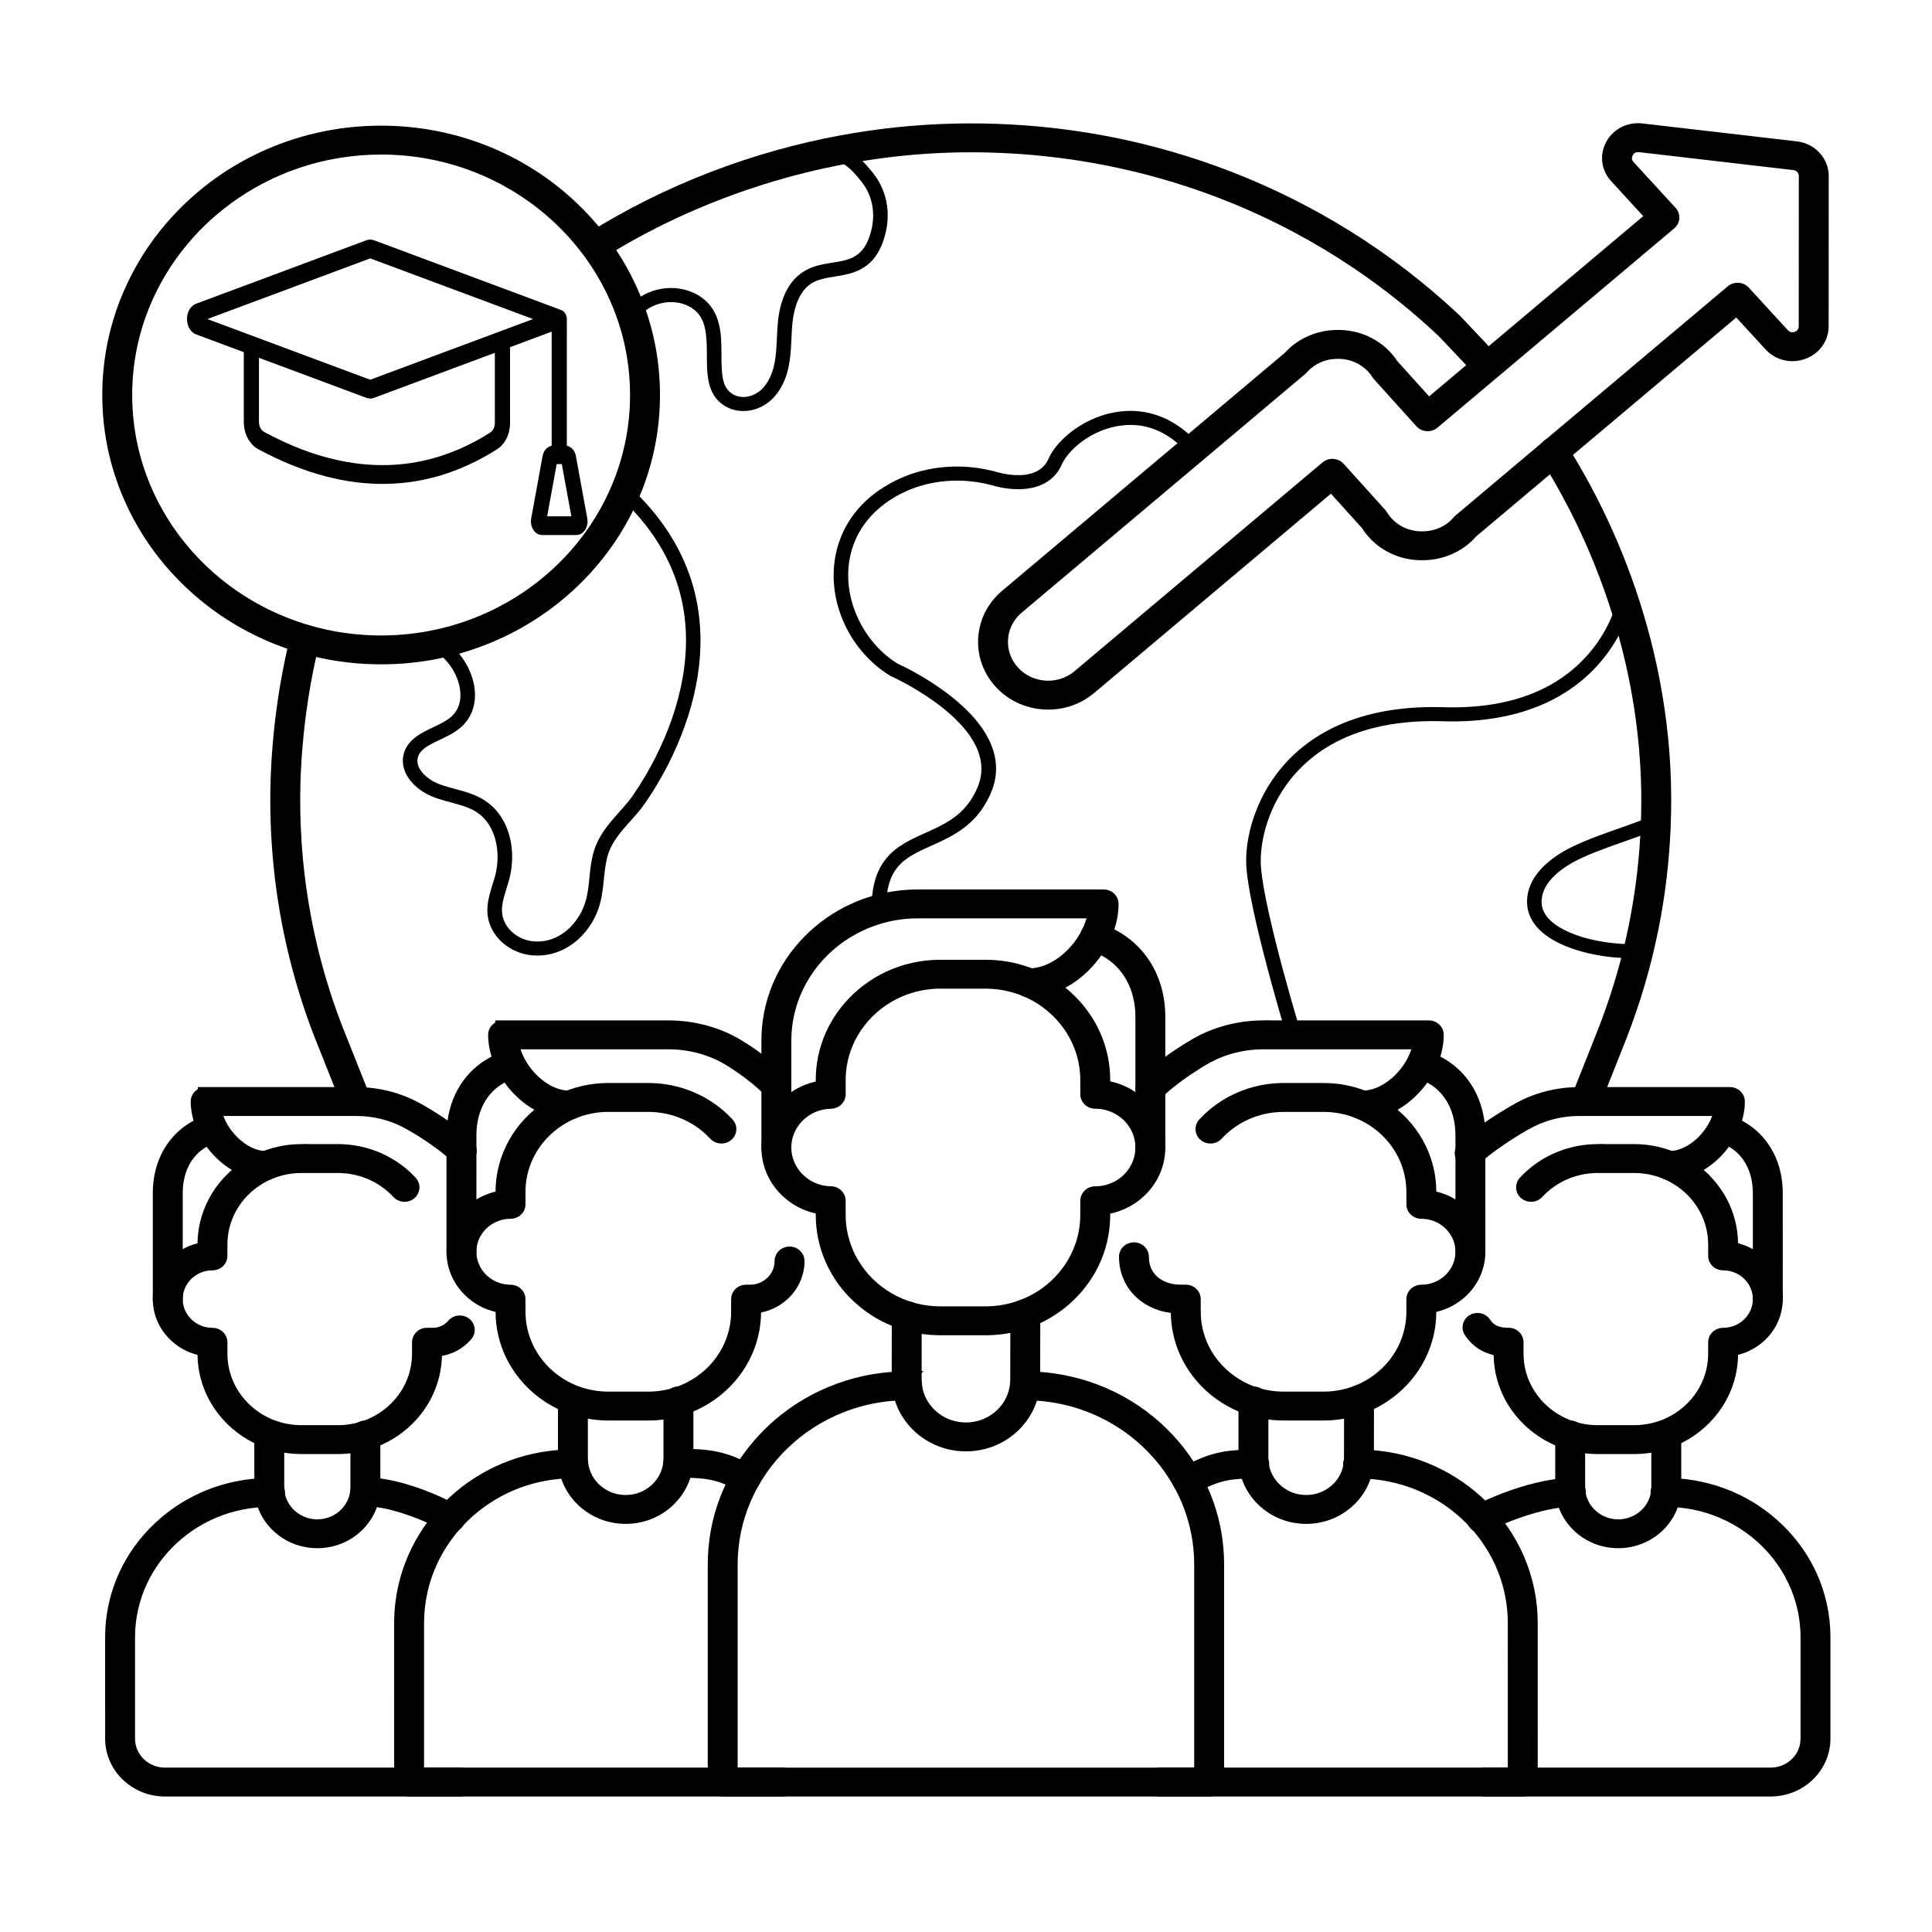 <?xml version="1.0" encoding="UTF-8"?> <svg xmlns="http://www.w3.org/2000/svg" height="512" viewBox="0 0 5000 5000" width="512"><g style="fill-rule:nonzero"><g style="fill-rule:nonzero"><g style="fill-rule:nonzero"><g style="fill-rule:nonzero"><g style="fill-rule:nonzero"><path style="fill-rule:nonzero" d="M1901.355 2723.396c-25.823.012-51.647-.034-77.469.03-31.286.464-62.452 8.002-90.455 21.973-31.654 15.722-59.239 39.518-79.48 68.488-19.089 27.214-31.622 59.003-36.124 91.944-1.311 9.518-1.957 19.126-1.997 28.733-9.347 2.27-18.433 5.62-26.971 10.057-17.734 9.171-33.13 22.804-44.363 39.31-11.474 16.813-18.594 36.58-20.355 56.867-1.951 21.722 2.103 43.971 11.759 63.539 10.849 22.154 28.672 40.816 50.312 52.66 9.306 5.121 19.306 8.967 29.624 11.481.048 8.021.458 16.043 1.395 24.012 3.385 29.569 13.161 58.382 28.461 83.909 18.358 30.725 44.61 56.684 75.559 74.665 28.424 16.579 60.79 26.353 93.648 28.201 9.372.574 18.765.312 28.147.37 21.165-.011 42.331.03 63.496-.035 30.252-.478 60.386-7.559 87.651-20.686 31.269-15 58.724-37.826 79.243-65.781 19.104-25.96 32.182-56.342 37.752-88.097 2.063-11.684 3.115-23.543 3.226-35.406 8.866-1.84 17.499-4.819 25.563-8.946 16.615-8.426 30.849-21.468 40.681-37.292 9.018-14.46 14.343-31.209 15.24-48.232.229-4.545.397-9.211-.967-13.611-2.666-9.206-10.352-16.785-19.646-19.194-9.09-2.532-19.365-.019-26.281 6.395-5.081 4.614-8.317 11.146-8.997 17.968-.259 2.73-.041 5.486-.443 8.208-1.31 11.221-6.943 21.858-15.485 29.251-7.876 6.891-18.145 11.028-28.622 11.32-5.534.252-11.197-.507-16.605 1.034-7.05 1.92-13.23 6.73-16.86 13.067-2.661 4.54-3.943 9.84-3.753 15.094-.058 9.646.091 19.293-.102 28.937-.86 25.619-8.221 50.993-21.264 73.064-14.784 25.164-36.77 46.043-62.703 59.442-21.043 10.924-44.629 16.905-68.337 17.284-7.062.092-14.124.01-21.187.037-20.142-.011-40.285.029-60.426-.034-25.718-.464-51.289-7.484-73.614-20.267-23.686-13.494-43.723-33.31-57.464-56.855-13.01-22.231-20.361-47.753-21.042-73.509-.178-6.989-.034-13.98-.077-20.97-.034-3.528.065-7.061-.106-10.585-.747-9.595-6.89-18.511-15.524-22.728-4.232-2.134-9.004-3.022-13.723-2.922-14.706-.228-29.242-5.79-40.379-15.391-11.051-9.444-18.797-22.715-21.385-37.036-2.55-13.797-.459-28.426 6.008-40.892 7.284-14.182 20.002-25.501 35.004-30.939 7.342-2.703 15.179-3.997 22.998-3.913 7.431-.242 14.716-3.555 19.701-9.086 4.899-5.297 7.642-12.531 7.395-19.751.06-9.745-.093-19.492.105-29.235.839-24.6 7.663-48.972 19.765-70.409 14.313-25.468 35.928-46.775 61.629-60.676 21.536-11.701 45.891-18.168 70.399-18.638 7.132-.112 14.266-.012 21.399-.046 20.23.012 40.46-.034 60.69.035 29.157.534 58.09 9.544 82.416 25.623 11.572 7.616 22.09 16.809 31.266 27.182 6.464 6.917 16.607 10.028 25.858 8.125 7.515-1.477 14.287-6.215 18.298-12.733 4.545-7.175 5.489-16.464 2.529-24.418-1.433-4.011-3.852-7.618-6.835-10.641-23.446-25.881-53.44-45.758-86.383-57.334-22.997-8.109-47.405-12.19-71.788-12.016z" transform="matrix(1.378 0 0 1.331 -944.08 -822.031)"></path><g style="fill-rule:nonzero"><path style="fill-rule:nonzero" d="M1934.658 2601.668H1615.207v4.174c-7.171 4.367-12.21 12.098-13.137 20.461-.461 4.026-.133 8.085.061 12.118 1.684 26.23 10.61 51.698 24.096 74.15 10.998 18.284 25.059 34.757 41.561 48.297 18.535 15.167 40.465 26.569 64.052 31.256 8.221 1.62 16.619 2.48 25.001 2.24 9.532-.55 18.482-6.454 22.899-14.893 3.71-6.93 4.253-15.43 1.522-22.795-2.903-8.154-9.848-14.692-18.127-17.185-3.109-.989-6.384-1.304-9.634-1.254-12.991-.318-25.601-4.787-36.706-11.365-14.766-8.793-27.222-21.142-37.118-35.126-7.304-10.379-13.137-21.816-17.04-33.901 93.16 0 186.32-.011 279.48.017 27.017.174 54.005 5.63 78.905 16.135 8.034 3.33 15.807 7.277 23.24 11.793 14.062 8.429 27.431 17.968 40.367 28.027 10.973 8.587 21.645 17.604 31.46 27.508 2.515 2.533 4.862 5.224 7.276 7.848 6.873 7.004 17.601 9.821 27.051 7.247 7.695-2.002 14.364-7.479 17.892-14.596 3.898-7.633 3.947-17.07.17-24.759-1.421-3.045-3.496-5.723-5.8-8.149-9.691-10.796-20.519-20.503-31.622-29.815-16.778-13.948-34.417-26.88-52.922-38.446-10.454-6.527-21.296-12.474-32.647-17.298-31.191-13.563-65.049-20.932-99.052-21.607-3.925-.093-7.851-.102-11.777-.084z" transform="matrix(1.378 0 0 1.331 -944.08 -822.031)"></path><path style="fill-rule:nonzero" d="M1641.9 2659.764c-4.211.101-8.226 1.49-12.156 2.877-23.849 8.273-45.591 22.576-62.532 41.3-13.596 14.936-24.145 32.56-31.268 51.441-8.092 21.293-11.936 44.074-12.258 66.813-.071 7.441 0 14.882-.023 22.323.01 69.284-.01 138.569.017 207.853.182 9.693 5.903 19 14.373 23.675 6.754 3.824 15.108 4.593 22.467 2.152 7.822-2.494 14.335-8.656 17.33-16.29 1.557-3.883 2.175-8.1 1.994-12.27.01-75.308-.01-150.617.018-225.925.176-20.354 4.109-40.916 13.27-59.2 7.457-14.938 18.577-28.132 32.454-37.483 8.227-5.597 17.356-9.8 26.848-12.746 8.985-3.095 15.98-11.138 17.985-20.403 1.694-7.511.074-15.67-4.323-21.986-4.469-6.615-11.922-11.051-19.837-11.96-1.445-.174-2.904-.227-4.358-.172z" transform="matrix(1.378 0 0 1.331 -944.08 -822.031)"></path></g></g><path style="fill-rule:nonzero" d="M1760.387 3312.379c-9.605.133-18.863 5.696-23.623 14.018-2.533 4.309-3.763 9.305-3.771 14.288.028 38.304 0 76.61.03 114.914.328 23.202 7.224 46.264 19.688 65.837 13.727 21.683 34.128 39.084 57.756 49.119 24.616 10.541 52.611 12.925 78.671 6.795 18.595-4.339 36.163-12.966 50.988-24.999 19.635-15.886 34.452-37.693 41.762-61.886 3.95-12.901 5.715-26.436 5.484-39.917 0-36.651.012-73.302-.021-109.952-.23-9.609-5.906-18.808-14.283-23.476-6.448-3.672-14.367-4.582-21.491-2.523-7.794 2.159-14.476 7.904-17.811 15.267-1.941 4.179-2.766 8.827-2.572 13.421-.01 37.227.013 74.454-.023 111.681-.261 15.687-5.993 31.2-15.937 43.328-9.814 12.061-23.655 20.811-38.816 24.329-16.047 3.782-33.409 1.785-48.116-5.697-14.906-7.503-27.034-20.392-33.51-35.782-3.917-9.221-5.817-19.272-5.607-29.285-.012-37.472.016-74.945-.024-112.417-.237-9.675-5.988-18.937-14.464-23.569-4.348-2.412-9.341-3.62-14.31-3.495z" transform="matrix(1.378 0 0 1.331 -944.08 -822.031)"></path></g><g style="fill-rule:nonzero"><path style="fill-rule:nonzero" d="M1958.191 3434.65c-9.435.127-18.54 5.492-23.37 13.573-4.038 6.62-5.094 14.937-2.896 22.367 2.291 8.139 8.525 15.015 16.366 18.155 3.894 1.607 8.139 2.243 12.338 2.081 4.816.017 9.632.051 14.448.127.253.01 1.199.025 1.72.037.648.015 1.213.023 1.641.034 12.82.337 25.686 1.054 38.315 3.408 10.353 1.938 20.466 5.094 30.113 9.318 8.939 3.862 17.493 8.538 25.98 13.294 8.347 4.349 18.875 3.935 26.945-.859 6.606-3.85 11.457-10.526 13.119-17.986 1.936-8.217-.153-17.248-5.481-23.792-2.627-3.314-6.046-5.938-9.805-7.847-18.537-10.481-38.089-19.485-58.796-24.714-22.058-5.685-44.951-6.881-67.634-7.134-4.333-.055-8.667-.075-13-.063zM1757.287 3435.838c-38.657.462-77.254 7.529-113.469 21.092-37.693 14.062-72.74 35.114-102.974 61.644-30.663 26.847-56.522 59.211-75.671 95.202-19.435 36.409-32.172 76.396-37.215 117.365-1.99 15.869-2.748 31.877-2.603 47.865 0 101.449-.01 202.899.01 304.348.132 9.543 5.619 18.748 13.856 23.532 4.184 2.499 9.033 3.764 13.893 3.859 209.043-.01 418.087 0 627.13 0 24.883-.01 49.766.018 74.648-.015 9.598-.234 18.793-5.89 23.467-14.254 3.671-6.433 4.588-14.33 2.559-21.446-2.229-8.18-8.433-15.126-16.279-18.318-3.942-1.654-8.252-2.32-12.513-2.142h-670.592c.001-94.353-.01-188.707.018-283.06.221-37.662 8.054-75.275 23.028-109.841 15.751-36.482 39.333-69.548 68.663-96.355 25.977-23.78 56.443-42.662 89.366-55.185 31.205-11.902 64.582-18.042 97.976-18.127 3.253.026 6.527-.331 9.621-1.376 8.818-2.856 16.013-10.317 18.376-19.302 2.672-9.44-.121-20.188-7.072-27.116-1.048-1.053-2.164-2.042-3.363-2.919.974-1.947 1.948-3.895 2.922-5.842-7.925.132-15.85.263-23.775.395z" transform="matrix(1.378 0 0 1.331 -944.08 -822.031)"></path></g></g><g style="fill-rule:nonzero"><g style="fill-rule:nonzero"><g style="fill-rule:nonzero"><path style="fill-rule:nonzero" d="M3167.318 2723.396c-25.121.013-50.242-.035-75.362.031-34.491.549-68.797 9.743-98.956 26.483-21.243 11.78-40.49 27.199-56.465 45.507-6.112 7.438-7.818 18.131-4.509 27.146 2.604 7.314 8.414 13.376 15.583 16.341 7.904 3.389 17.36 2.789 24.787-1.537 3.174-1.78 5.904-4.251 8.238-7.026 19.175-21.125 44.315-36.745 71.722-44.652 14.983-4.348 30.62-6.364 46.214-6.119 25.143.011 50.287-.031 75.43.031 25.881.436 51.625 7.508 74.065 20.419 24.404 13.959 44.907 34.646 58.626 59.188 12.53 22.326 19.383 47.809 19.678 73.413.095 9.441-.054 18.884.073 28.324.431 9.306 5.95 18.125 14.017 22.738 4.508 2.642 9.764 3.849 14.97 3.758 15.643.145 31.11 6.376 42.545 17.04 10.123 9.345 17.156 22.006 19.573 35.583 2.536 13.968.318 28.773-6.368 41.312-7.373 13.984-20.057 25.096-34.954 30.424-7.298 2.644-15.074 3.898-22.831 3.817-9.524.279-18.645 5.864-23.318 14.152-2.389 4.129-3.601 8.876-3.68 13.635-.04 9.941.09 19.885-.083 29.825-.769 25.09-7.79 49.958-20.27 71.738-13.721 24.035-33.952 44.307-57.98 58.045-21.856 12.536-46.815 19.627-72.007 20.351-6.746.188-13.496.045-20.244.089-21.146-.013-42.292.035-63.438-.035-24.466-.445-48.8-6.816-70.332-18.448-25.802-13.886-47.547-35.196-61.916-60.735-12.249-21.676-19.16-46.349-19.856-71.242-.181-6.761-.053-13.525-.083-20.288-.026-3.774.052-7.552-.093-11.322-.656-9.651-6.807-18.642-15.463-22.91-4.301-2.184-9.165-3.068-13.965-2.951-6.911.022-13.876.228-20.714-.96-11.85-1.907-23.451-6.846-32.151-15.258-6.713-6.474-11.395-14.965-13.438-24.054-1.177-4.97-1.569-10.091-1.558-15.188-.344-9.644-6.095-18.873-14.601-23.431-8.244-4.612-18.825-4.537-27.062.054-6.312 3.471-11.17 9.458-13.262 16.352-1.067 3.381-1.387 6.952-1.216 10.482.317 19.567 5.617 39.142 15.892 55.849 9.912 16.225 24.399 29.538 41.214 38.366 12.509 6.621 26.24 10.832 40.245 12.769.131 9.338.805 18.67 2.147 27.914 4.299 29.963 15.184 58.955 31.658 84.349 18.283 28.257 43.359 52.09 72.551 68.849 26.656 15.352 56.715 24.761 87.377 27.274 8.014.688 16.063.81 24.102.74 24.258-.011 48.517.032 72.775-.032 30.509-.469 60.902-7.656 88.355-20.984 31.012-15.006 58.248-37.711 78.625-65.488 19.909-27.039 33.256-58.892 38.413-92.08 1.688-10.774 2.524-21.679 2.565-32.584 10.614-2.57 20.885-6.557 30.408-11.907 19.09-10.656 35.197-26.59 46.007-45.597 9.148-15.989 14.531-34.111 15.554-52.506 1.228-21.086-3.182-42.492-12.808-61.304-11.278-22.223-29.622-40.784-51.73-52.292-8.679-4.539-17.922-7.99-27.437-10.305-.043-8.168-.476-16.336-1.444-24.448-3.514-30.191-13.707-59.576-29.618-85.473-17.888-29.192-42.933-53.959-72.345-71.487-27.353-16.359-58.471-26.379-90.238-29.004-7.188-.599-14.404-.809-21.615-.745z" transform="matrix(1.378 0 0 1.331 -944.08 -822.031)"></path><g style="fill-rule:nonzero"><path style="fill-rule:nonzero" d="M3054.387 2601.691c-30.542.388-61.03 6.041-89.603 16.863-11.498 4.342-22.732 9.426-33.418 15.509-12.53 7.046-24.609 14.867-36.464 22.988-17.484 12.037-34.461 24.847-50.45 38.821-7.193 6.315-14.16 12.923-20.443 20.153-3.941 4.773-6.313 10.835-6.486 17.035-.346 9.162 4.108 18.369 11.596 23.686 7.676 5.698 18.345 6.91 27.154 3.252 4.333-1.736 8.109-4.67 11.117-8.217 3.858-4.394 8.129-8.409 12.46-12.332 11.135-9.901 22.937-19.028 34.988-27.782 2.187-1.584 4.387-3.149 6.594-4.704.157-.114.983-.686 1.398-.977.44-.305 1.171-.82 1.401-.974 11.161-7.706 22.518-15.155 34.332-21.828 6.902-3.909 14.082-7.31 21.441-10.268 23.105-9.354 47.915-14.448 72.833-14.996 7.739-.161 15.481-.035 23.221-.074h259.688c-5.668 17.731-15.55 34.005-28.131 47.68-10.823 11.715-23.837 21.693-38.733 27.615-8.419 3.361-17.466 5.224-26.544 5.142-9.504.288-18.576 5.899-23.236 14.161-3.809 6.61-4.694 14.793-2.447 22.078 2.381 8.092 8.672 14.887 16.53 17.935 4.004 1.608 8.367 2.201 12.663 1.944 23.203-.456 45.906-8.068 65.667-20.026 22.726-13.739 41.855-33.037 56.478-55.129 14.43-21.897 24.456-46.932 27.585-73.048.715-6.232 1.161-12.52.897-18.794-.696-9.633-6.861-18.59-15.515-22.83-4.284-2.164-9.125-3.038-13.902-2.921-17.706.029-35.414 0-53.121.012-81.624 0-163.249 0-244.873.01-.08-.532-1.126-.081-1.6-.212-4.359.076-8.717.152-13.076.228z" transform="matrix(1.378 0 0 1.331 -944.08 -822.031)"></path><path style="fill-rule:nonzero" d="M3355.545 2659.742c-9.433-.122-18.691 4.966-23.747 12.911-4.028 6.234-5.424 14.093-3.755 21.329 1.74 8.011 7.2 15.114 14.524 18.81 3.229 1.736 6.855 2.467 10.232 3.844 14.93 5.643 28.457 15.02 38.808 27.187 10.722 12.499 18.082 27.663 22.259 43.539 3.577 13.477 4.905 27.475 4.71 41.395.01 74.555-.01 149.11.018 223.664.2 9.715 5.963 19.032 14.473 23.681 7.028 3.95 15.774 4.573 23.32 1.766 7.822-2.811 14.171-9.331 16.833-17.197 1.24-3.53 1.681-7.297 1.536-11.025-.01-75.576.01-151.152-.018-226.728-.27-26.416-5.348-52.943-16.215-77.092-8.613-19.233-21.007-36.799-36.473-51.133-16.901-15.728-37.493-27.439-59.602-34.059-2.252-.58-4.575-.88-6.9-.892z" transform="matrix(1.378 0 0 1.331 -944.08 -822.031)"></path></g></g><path style="fill-rule:nonzero" d="M3236.652 3310.91c-9.514.191-18.656 5.71-23.4 13.935-2.375 4.039-3.67 8.68-3.787 13.362-.063 7.183-.028 14.368-.058 21.552-.062 31.773-.105 63.545-.2 95.318-.282 15.73-6.073 31.276-16.084 43.406-9.794 11.946-23.544 20.62-38.603 24.126-16.021 3.79-33.358 1.821-48.058-5.624-15.358-7.691-27.778-21.105-34.134-37.075-3.597-8.908-5.305-18.55-5.097-28.15-.016-37.055.017-74.11-.026-111.165-.232-9.53-5.814-18.659-14.083-23.359-6.692-3.893-15.016-4.769-22.389-2.429-7.98 2.425-14.665 8.654-17.696 16.418-1.556 3.859-2.166 8.053-1.991 12.2.01 37.458-.013 74.916.023 112.374.37 23.797 7.66 47.435 20.762 67.306 13.832 21.111 34.045 37.991 57.337 47.731 20.99 8.837 44.384 11.786 66.925 8.594 21.204-2.984 41.595-11.475 58.661-24.407 20.367-15.355 36.006-36.925 44.092-61.129 4.656-13.802 6.797-28.413 6.571-42.967.068-37.651.152-75.302.189-112.952-.237-9.597-5.894-18.79-14.26-23.458-4.444-2.52-9.589-3.762-14.692-3.606z" transform="matrix(1.378 0 0 1.331 -944.08 -822.031)"></path></g><g style="fill-rule:nonzero"><path style="fill-rule:nonzero" d="M3040.019 3436.188c-20.391.085-40.907.826-60.961 4.809-13.189 2.583-26.053 6.692-38.414 11.948-13.092 5.523-25.661 12.199-38.003 19.219-3.356 1.784-6.402 4.173-8.788 7.144-5.482 6.702-7.657 16.004-5.535 24.419 2.223 9.437 9.713 17.413 19.005 20.193 7.29 2.301 15.474 1.376 22.124-2.367 12.679-7.251 25.616-14.187 39.32-19.318 10.694-4.026 21.896-6.624 33.233-7.995 7.623-.955 15.3-1.396 22.976-1.64.044 0 1.144-.031 1.582-.043.452-.011 1.478-.041 1.572-.041 1.127-.022 2.254-.043 3.381-.064.237-.01 1.199-.016 1.716-.023 3.351-.089 6.71.046 10.056-.166 9.5-.797 18.307-6.879 22.525-15.413 3.44-6.81 3.881-15.024 1.249-22.18-2.844-8.017-9.581-14.501-17.68-17.084-3.014-.978-6.189-1.46-9.358-1.397zM3235.08 3436.205c-9.393.132-18.455 5.453-23.3 13.476-3.869 6.303-5.058 14.155-3.259 21.326 1.805 7.584 6.98 14.254 13.835 17.951 4.524 2.471 9.721 3.616 14.864 3.427 37.643.149 75.247 7.964 109.791 22.936 34.473 14.906 65.888 36.813 91.83 63.967 26.161 27.328 46.789 59.951 60.11 95.367 11.783 31.248 17.861 64.626 17.921 98.019.022 24.6 0 49.201.01 73.802v208.084c-218.004 0-436.008-.01-654.012 0-9.571.102-18.822 5.587-23.621 13.849-3.995 6.708-4.934 15.106-2.599 22.549 2.384 7.963 8.565 14.635 16.27 17.721 3.882 1.578 8.103 2.232 12.283 2.054 226.784 0 453.568.01 680.352 0 9.689-.084 19.044-5.708 23.804-14.123 2.425-4.167 3.64-8.97 3.704-13.777 0-103.79.01-207.582-.018-311.372-.19-38.819-7.08-77.617-20.5-114.053-14.11-38.494-35.283-74.401-62.27-105.274-27.745-31.861-61.441-58.565-98.962-78.013-35.305-18.358-73.878-30.445-113.378-35.322-14.211-1.77-28.535-2.624-42.855-2.593z" transform="matrix(1.378 0 0 1.331 -944.08 -822.031)"></path></g></g></g><g style="fill-rule:nonzero"><g style="fill-rule:nonzero"><g style="fill-rule:nonzero"><g style="fill-rule:nonzero"><path style="fill-rule:nonzero" d="M1248.66 2842.197c-28.926.335-57.761 7.217-83.684 20.065-29.898 14.757-55.883 37.315-74.743 64.805-18 26.153-29.485 56.77-32.969 88.336-.727 6.525-1.122 13.085-1.225 19.649-10.239 2.672-20.109 6.766-29.182 12.219-17.719 10.556-32.442 26.076-42.004 44.355-8.254 15.702-12.675 33.393-12.761 51.133-.148 19.303 4.779 38.632 14.271 55.45 11.346 20.261 29.123 36.854 50.147 46.726 6.272 2.97 12.84 5.295 19.541 7.087.123 8.156.674 16.308 1.802 24.388 3.892 28.501 14.255 56.088 30.06 80.122 18.363 28.008 44.009 51.203 73.764 66.587 27.112 14.087 57.6 21.597 88.152 21.739 8.733.036 17.466-.01 26.198.014 15.95-.015 31.901.04 47.851-.043 30.744-.551 61.327-8.55 88.382-23.168 28.343-15.253 52.81-37.618 70.563-64.465 16.821-25.359 27.572-54.719 31.02-84.958.708-6.051 1.071-12.137 1.255-18.225 8.315-1.53 16.434-4.151 24.023-7.886 12.342-6.037 23.345-14.837 31.85-25.633 4.48-5.776 6.49-13.365 5.504-20.604-.937-7.354-4.888-14.282-10.827-18.739-7.597-5.893-18.317-7.382-27.244-3.824-4.953 1.873-9.196 5.315-12.434 9.467-6.746 7.813-16.94 12.533-27.273 12.522-4.581.091-9.168-.121-13.746.1-7.77.5-15.204 4.492-19.975 10.635-4.066 5.119-6.248 11.688-6.017 18.224-.06 8.965.097 17.932-.11 26.895-.895 24.132-8.261 47.99-21.169 68.403-13.865 22.06-34.019 40.126-57.509 51.414-18.316 8.841-38.602 13.562-58.941 13.694-9.749.025-19.499 0-29.248.013-14.699-.015-29.399.039-44.098-.043-23.528-.5-46.891-7.16-67.144-19.147-21.73-12.817-39.885-31.624-51.873-53.827-10.736-19.803-16.515-42.265-16.64-64.793-.04-7.831.029-15.662-.029-23.492.092-8.104-3.703-16.071-9.861-21.298-4.883-4.222-11.27-6.603-17.718-6.697-5.85.022-11.712-.808-17.289-2.595-12.223-3.833-23.001-12.032-29.975-22.776-6.521-9.9-9.726-21.925-8.987-33.757.648-11.8 5.203-23.334 12.79-32.393 7.8-9.414 18.739-16.198 30.687-18.842 4.441-1.029 9.007-1.399 13.557-1.393 7.914-.329 15.59-4.199 20.553-10.375 4.366-5.345 6.574-12.334 6.261-19.213.039-8.688-.093-17.377.1-26.063.854-23.645 7.929-47.029 20.336-67.175 13.131-21.406 32.131-39.173 54.409-50.776 19.538-10.207 41.544-15.651 63.591-15.668 11.41-.023 22.82 0 34.23-.012 12.853.014 25.707-.035 38.559.048 26.819.624 53.383 9.268 75.447 24.525 9.49 6.525 18.122 14.271 25.753 22.891 6.533 6.915 16.762 9.966 26.037 7.955 7.304-1.519 13.876-6.115 17.855-12.42 4.421-6.843 5.582-15.656 3.112-23.415-1.383-4.503-3.969-8.58-7.277-11.915-22.675-24.988-51.977-43.879-84.071-54.283-20.359-6.632-41.814-9.839-63.22-9.561-17.915 0-35.829 0-53.743 0-.078-.535-1.126-.083-1.6-.214-4.359.076-8.717.152-13.076.228z" transform="matrix(1.378 0 0 1.331 -944.08 -822.031)"></path><g style="fill-rule:nonzero"><path style="fill-rule:nonzero" d="M1349.406 2731.314h-292.752v4.178c-7.235 4.398-12.287 12.228-13.164 20.665-.423 4.087-.09 8.202.13 12.292 1.766 24.39 10.226 48.029 22.936 68.821 10.707 17.49 24.452 33.162 40.617 45.802 17.213 13.427 37.438 23.334 59.022 27.137 6.97 1.213 14.065 1.853 21.14 1.602 9.555-.622 18.488-6.619 22.832-15.129 3.516-6.746 4.079-14.932 1.551-22.105-2.735-8.089-9.412-14.695-17.515-17.375-3.373-1.175-6.963-1.589-10.521-1.516-12.081-.392-23.69-4.949-33.824-11.339-14.02-8.878-25.704-21.197-34.586-35.162-4.311-6.826-7.915-14.102-10.664-21.695 83.782.001 167.563-.01 251.345.018 29.301.218 58.555 7.404 84.511 21.029 9.262 4.92 18.23 10.377 27.07 16.016 13.665 8.804 27.026 18.095 39.891 28.035 6.761 5.306 13.461 10.726 19.602 16.75 2.042 1.957 3.861 4.128 5.823 6.16 6.787 6.702 17.146 9.411 26.368 7.056 7.64-1.877 14.332-7.159 17.98-14.123 4.149-7.673 4.345-17.307.552-25.156-1.456-3.175-3.612-5.968-6.031-8.467-8.453-9.184-18.07-17.201-27.822-24.957-15.998-12.543-32.719-24.153-49.919-34.984-11.79-7.361-23.74-14.529-36.301-20.509-29.107-13.729-60.983-21.553-93.143-22.818-5.04-.203-10.085-.265-15.129-.229z" transform="matrix(1.378 0 0 1.331 -944.08 -822.031)"></path><path style="fill-rule:nonzero" d="M1083.158 2784.207c-4.421-.044-8.691 1.289-12.798 2.797-23.107 7.997-44.059 22.144-60.056 40.644-13.093 15.008-22.877 32.78-29.139 51.657-6.55 19.624-9.297 40.396-9.077 61.048.002 68.01-.011 136.021.015 204.031.178 9.412 5.569 18.464 13.644 23.259 6.571 3.979 14.796 5.026 22.167 2.885 8.158-2.259 15.078-8.473 18.238-16.32 1.652-3.956 2.3-8.282 2.115-12.554.01-68.67-.01-137.341.019-206.011.214-18.253 3.819-36.69 12.163-53.027 6.85-13.465 17.095-25.277 29.817-33.489 6.98-4.546 14.654-7.96 22.599-10.428 9.222-3.233 16.306-11.691 18.026-21.291 1.447-7.593-.484-15.716-5.114-21.894-5.189-7.088-13.848-11.37-22.619-11.306z" transform="matrix(1.378 0 0 1.331 -944.08 -822.031)"></path></g></g><path style="fill-rule:nonzero" d="M1190.137 3378.607c-9.401.13-18.474 5.456-23.317 13.491-2.595 4.231-3.974 9.158-4.064 14.115-.022 11.761-.001 23.523-.01 35.285.01 23.479-.011 46.959.026 70.438.376 22.488 7.404 44.811 19.973 63.462 13.93 20.823 34.597 37.078 58.181 45.562 25.366 9.225 53.919 9.352 79.364.343 23.153-8.112 43.589-23.675 57.667-43.756 13.275-18.824 20.878-41.609 21.415-64.647.128-6.818.015-13.637.055-20.456-.01-28.606.012-57.212-.024-85.817-.257-9.299-5.609-18.199-13.569-22.965-6.539-3.981-14.731-5.067-22.089-2.965-7.878 2.143-14.638 7.952-17.971 15.401-1.926 4.195-2.727 8.855-2.526 13.456-.01 33.869.013 67.738-.023 101.606-.294 14.63-6.045 29.054-15.844 39.915-9.362 10.476-22.343 17.681-36.23 19.905-13.58 2.236-27.893-.164-39.94-6.843-12.953-7.109-23.243-18.948-28.385-32.809-2.851-7.61-4.113-15.777-3.904-23.892 0-33.919.012-67.84-.021-101.759-.23-9.575-5.864-18.746-14.196-23.425-4.406-2.511-9.505-3.774-14.572-3.645z" transform="matrix(1.378 0 0 1.331 -944.08 -822.031)"></path></g><g style="fill-rule:nonzero"><path style="fill-rule:nonzero" d="M1370.647 3490.244c-9.578.133-18.812 5.662-23.582 13.946-3.912 6.638-4.85 14.907-2.594 22.267 2.442 8.374 9.085 15.352 17.298 18.265 3.564 1.329 7.39 1.811 11.179 1.715 15.406.246 30.644 3.111 45.54 6.888 22.609 5.821 44.555 14.022 65.82 23.618 1.651.748 3.296 1.508 4.94 2.273.081.044 1.038.492 1.441.684.582.277 1.091.514 1.47.696 8.877 4.227 17.584 8.802 26.145 13.636 8.432 4.449 19.126 4.023 27.261-.901 6.835-4.04 11.724-11.134 13.155-18.935 1.656-8.436-.918-17.548-6.694-23.906-2.494-2.824-5.6-5.043-8.945-6.748-19.607-11.017-40.043-20.535-60.979-28.741-23.173-9.018-47.009-16.428-71.493-20.926-13.181-2.369-26.556-3.878-39.962-3.832zM1188.385 3491.4c-39.304.462-78.542 8.352-114.849 23.452-31.692 13.137-61.127 31.663-86.744 54.478-29.889 26.54-54.719 58.808-72.428 94.658-16.308 32.955-26.56 68.875-30.226 105.456-1.305 12.71-1.702 25.497-1.586 38.268.002 64.18-.013 128.36.017 192.539.291 21.253 6.841 42.369 18.617 60.063 12.972 19.616 32.215 35.028 54.249 43.278 13.329 5.037 27.628 7.397 41.865 7.145 183.954 0 367.909.01 551.863 0 9.47-.082 18.625-5.454 23.477-13.559 4-6.545 5.085-14.755 2.977-22.125-2.222-8.201-8.444-15.164-16.309-18.354-3.937-1.651-8.243-2.308-12.498-2.131-184.242.001-368.484.011-552.726-.01-13.4-.131-26.66-5.33-36.611-14.3-10.145-9.048-16.887-21.865-18.365-35.397-.617-5.224-.3-10.491-.376-15.737.004-63.404-.01-126.807.019-190.211.251-34.858 7.806-69.654 22.127-101.441 15.087-33.594 37.612-63.802 65.438-87.917 26.147-22.695 56.962-40.011 90.003-50.381 16.27-5.126 33.067-8.561 50.035-10.297-.09.01 1.123-.11 1.54-.151 4.7-.453 9.414-.77 14.132-.963-.052-.001 1.133-.04 1.556-.056 3.522-.159 7.051-.085 10.573-.207 9.796-.581 19.008-6.772 23.277-15.602 3.975-7.89 3.807-17.65-.302-25.454-3-5.763-8.072-10.424-14.085-12.892v-2.398c-4.887.081-9.775.162-14.662.242z" transform="matrix(1.378 0 0 1.331 -944.08 -822.031)"></path></g></g><g style="fill-rule:nonzero"><g style="fill-rule:nonzero"><g style="fill-rule:nonzero"><path style="fill-rule:nonzero" d="M3682.744 2842.199c-32.692.413-65.23 9.247-93.652 25.406-18.963 10.759-36.152 24.685-50.475 41.131-5.96 7.268-7.723 17.634-4.71 26.511 2.468 7.476 8.264 13.741 15.502 16.827 7.937 3.516 17.501 2.977 25.011-1.366 3.217-1.79 5.981-4.289 8.339-7.099 18.558-20.386 43.345-34.995 70.157-41.4 11.646-2.812 23.652-4.049 35.626-3.849 22.852.012 45.704-.033 68.555.032 23.723.445 47.298 7.134 67.697 19.258 23.168 13.694 42.24 34.225 54.118 58.382 9.19 18.63 14.117 39.348 14.231 60.125.068 8.4-.067 16.803.069 25.201.488 9.305 6.064 18.092 14.163 22.654 4.328 2.494 9.331 3.693 14.312 3.666 13.635.027 27.148 5.373 37.184 14.591 9.55 8.701 15.996 20.774 17.711 33.595 1.75 12.558-.907 25.696-7.522 36.526-7.308 12.101-19.327 21.295-32.988 24.995-5.207 1.448-10.62 2.058-16.017 2.032-9.546.29-18.651 5.955-23.295 14.273-2.423 4.259-3.625 9.156-3.606 14.047-.029 8.739.076 17.481-.063 26.22-.675 24.222-7.89 48.221-20.69 68.797-13.703 22.141-33.718 40.327-57.103 51.789-18.861 9.278-39.862 14.159-60.882 14.146-20.548.01-41.097.014-61.645.001-6.432-.017-12.877.105-19.29-.495-21.309-1.804-42.175-8.628-60.405-19.815-21.562-13.171-39.442-32.297-51.082-54.727-10.086-19.377-15.477-41.17-15.566-63.016-.034-7.726.028-15.453-.025-23.179.114-7.775-3.331-15.451-9.043-20.694-5.168-4.843-12.238-7.517-19.309-7.438-7.284-.046-14.773-.768-21.46-3.858-5.44-2.484-9.79-6.903-12.885-11.957-2.513-3.862-5.9-7.172-9.945-9.405-8.373-4.759-19.229-4.779-27.576.051-7.056 3.912-12.155 11.049-13.721 18.948-1.373 6.671-.167 13.813 3.3 19.674 2.303 3.824 4.958 7.434 7.795 10.878 7.429 8.936 16.646 16.412 27.062 21.594 6.241 3.129 12.866 5.458 19.639 7.133.133 7.996.684 15.986 1.779 23.909 4.016 29.553 14.992 58.126 31.774 82.78 18.41 27.16 43.742 49.591 72.968 64.515 26.895 13.793 57.057 21.136 87.281 21.273 10.19.033 20.381 0 30.571.014 14.493-.011 28.987.035 43.48-.043 30.063-.548 59.974-8.205 86.577-22.226 30.19-15.839 56.095-39.724 74.35-68.515 15.711-24.694 25.749-52.979 29.036-82.067.754-6.646 1.15-13.33 1.258-20.016 8.825-2.318 17.387-5.654 25.387-10.05 17.752-9.665 32.811-24.204 43.069-41.622 9.559-16.155 14.943-34.754 15.449-53.521.61-20.043-4.278-40.233-14.091-57.727-11.896-21.383-30.965-38.689-53.433-48.394-5.309-2.299-10.799-4.168-16.387-5.66-.125-7.961-.648-15.918-1.726-23.809-3.851-28.861-14.337-56.805-30.397-81.09-18.123-27.506-43.284-50.334-72.45-65.651-27.386-14.429-58.269-22.157-89.225-22.283-10.26-.043-20.521 0-30.782-.018-9.097 0-18.195 0-27.292 0-.045-.578-1.12-.104-1.6-.238-4.369.085-8.738.171-13.107.256z" transform="matrix(1.378 0 0 1.331 -944.08 -822.031)"></path><g style="fill-rule:nonzero"><path style="fill-rule:nonzero" d="M3647.894 2731.338c-30.153.377-60.248 6.354-88.173 17.762-8.711 3.49-17.18 7.574-25.35 12.19-12.475 6.942-24.592 14.508-36.553 22.297-17.709 11.613-35.071 23.802-51.493 37.189-7.947 6.531-15.731 13.334-22.515 21.089-3.228 3.878-5.466 8.586-6.258 13.581-1.534 9.143 1.806 18.953 8.684 25.188 5.819 5.45 14.047 8.125 21.96 7.286 6.597-.644 12.888-3.765 17.435-8.581 1.862-2.051 3.726-4.104 5.752-5.998 5.756-5.462 11.964-10.422 18.225-15.288 16.176-12.461 33.062-23.982 50.322-34.885 9.58-5.99 19.279-11.828 29.4-16.866 21.17-10.373 44.352-16.587 67.862-18.288 6.812-.539 13.647-.554 20.475-.521h243.073c-5.869 16.326-15.711 31.133-28.087 43.251-10.008 9.726-21.864 17.863-35.23 22.16-6.015 1.947-12.341 2.89-18.66 2.849-9.594.37-18.7 6.167-23.251 14.595-3.861 6.981-4.477 15.623-1.711 23.098 2.84 7.992 9.553 14.454 17.622 17.045 3.633 1.222 7.501 1.583 11.314 1.368 21.087-.496 41.725-7.317 59.771-18.059 21.036-12.512 38.794-30.171 52.41-50.44 14.428-21.53 24.223-46.442 26.627-72.342.409-4.693.666-9.417.425-14.125-.76-9.728-7.098-18.738-15.918-22.869-4.164-2.024-8.83-2.822-13.437-2.722-16.959.032-33.92 0-50.88.013-73.056 0-146.113 0-219.169.01-.081-.532-1.126-.081-1.6-.212-4.358.076-8.716.152-13.074.228z" transform="matrix(1.378 0 0 1.331 -944.08 -822.031)"></path><path style="fill-rule:nonzero" d="M3921.744 2784.211c-9.586.036-18.901 5.453-23.764 13.699-3.831 6.378-4.957 14.3-3.035 21.49 2.01 7.939 7.713 14.838 15.147 18.279 3.016 1.47 6.327 2.16 9.412 3.461 12.984 5.043 24.727 13.291 33.739 23.925 10.459 12.253 17.27 27.337 20.74 43.002 2.408 10.778 3.28 21.854 3.121 32.884.01 67.811-.01 135.621.017 203.432.178 9.447 5.61 18.53 13.734 23.311 6.578 3.949 14.797 4.972 22.153 2.81 8.192-2.288 15.115-8.573 18.238-16.476 1.598-3.911 2.223-8.173 2.039-12.384 0-68.714.011-137.429-.019-206.143-.243-26.429-5.71-53.021-17.518-76.762-11.317-22.928-28.723-42.902-50.22-56.805-11.339-7.333-23.712-13.104-36.675-16.9-2.322-.577-4.718-.858-7.111-.824z" transform="matrix(1.378 0 0 1.331 -944.08 -822.031)"></path></g></g><path style="fill-rule:nonzero" d="M3813.836 3378.607c-9.679.131-19.01 5.78-23.735 14.208-2.389 4.133-3.588 8.889-3.656 13.651 0 34.824.024 69.649-.021 104.473-.234 14.71-6.001 29.229-15.854 40.146-9.193 10.28-21.865 17.413-35.466 19.769-13.615 2.406-28.028.16-40.191-6.445-13.731-7.362-24.536-20.036-29.504-34.816-2.442-7.14-3.484-14.722-3.288-22.257 0-33.537.01-67.074-.021-100.61-.231-9.507-5.784-18.62-14.024-23.326-6.686-3.909-15.011-4.811-22.391-2.48-8.045 2.424-14.784 8.714-17.798 16.551-1.538 3.857-2.119 8.044-1.944 12.181 0 34.061-.015 68.123.024 102.184.357 22.514 7.38 44.868 19.961 63.543 13.428 20.076 33.109 35.914 55.644 44.629 24.709 9.637 52.692 10.555 77.99 2.6 23.692-7.371 44.862-22.479 59.652-42.388 13.058-17.456 21.133-38.597 22.973-60.323.702-8.199.351-16.435.438-24.652-.01-29.89.016-59.781-.025-89.67-.264-9.505-5.851-18.596-14.106-23.273-4.426-2.542-9.557-3.825-14.658-3.694z" transform="matrix(1.378 0 0 1.331 -944.08 -822.031)"></path></g><g style="fill-rule:nonzero"><path style="fill-rule:nonzero" d="M3634.467 3491.371c-20.69.227-41.201 3.73-61.281 8.53-23.78 5.752-47.057 13.484-69.763 22.573-15.274 6.167-30.327 12.936-44.829 20.762-3.487 1.98-7.191 3.711-10.122 6.509-7.007 6.402-10.401 16.511-8.564 25.836 1.66 9.298 8.399 17.462 17.182 20.916 6.368 2.561 13.662 2.656 20.1.284 3.356-1.181 6.29-3.239 9.444-4.841 16.425-8.833 33.638-16.125 51.124-22.572 19.773-7.23 39.999-13.314 60.642-17.506 12.538-2.534 25.282-4.306 38.094-4.329 8.056-.219 15.847-4.228 20.86-10.511 5.332-6.535 7.386-15.562 5.464-23.768-1.544-6.95-5.852-13.224-11.789-17.155-4.852-3.248-10.732-4.894-16.562-4.728zM3794.402 3498.547c-6.365 5.601-9.896 14.223-9.292 22.68.43 7.236 3.778 14.251 9.194 19.08 5.42 4.956 12.845 7.55 20.166 7.259 34.205.138 68.371 7.303 99.716 21.005 35.543 15.498 67.422 39.284 92.451 68.894 23.554 27.789 41.075 60.691 50.798 95.807 6.355 22.846 9.414 46.59 9.207 70.298 0 65.314.013 130.629-.019 195.943-.206 13.826-5.82 27.467-15.363 37.467-9.19 9.741-21.942 16.087-35.298 17.306-4.909.484-9.846.202-14.769.275-175.909 0-351.818-.01-527.727 0-9.54.081-18.762 5.533-23.586 13.738-4.099 6.816-5.036 15.398-2.568 22.952 2.571 8.259 9.242 15.079 17.418 17.884 3.642 1.314 7.544 1.752 11.398 1.595 178.602 0 357.205.01 535.807-.015 21.105-.219 42.099-6.599 59.756-18.163 19.824-12.895 35.436-32.169 43.821-54.291 5.195-13.577 7.597-28.174 7.303-42.697 0-65.719.011-131.438-.019-197.157-.306-41.994-9.154-83.943-26.149-122.363-13.174-29.859-31.166-57.572-53.008-81.818-26.203-29.158-57.88-53.427-93.016-70.845-35.687-17.738-74.874-28.343-114.618-31.189-8.978-.681-17.983-.853-26.984-.852-5.847-.035-11.694-.069-17.541-.104.974 2.434 1.948 4.869 2.922 7.303z" transform="matrix(1.378 0 0 1.331 -944.08 -822.031)"></path></g></g></g><g style="fill-rule:nonzero"><g style="fill-rule:nonzero"><g style="fill-rule:nonzero"><path style="fill-rule:nonzero" d="M2532.848 2483.777c-28.423.012-56.847-.033-85.27.03-33.656.475-67.222 8.231-97.562 22.837-30.437 14.595-57.56 35.948-79.109 61.911-18.971 22.809-33.574 49.256-42.602 77.524-7.627 23.777-11.35 48.782-11.143 73.746.267.83-.425.907-1.069 1.021-22.696 5.327-43.836 16.962-60.602 33.143-17.153 16.433-29.788 37.575-35.904 60.544-7.81 29.059-5.404 60.806 7.013 88.242 13.498 30.12 38.767 54.757 69.243 67.442 6.886 2.891 14.034 5.144 21.304 6.844-.013 8.46.244 16.927 1.077 25.349 3.077 32.603 13.098 64.549 29.343 92.992 22.009 38.639 55.189 70.834 94.515 91.602 28.047 14.827 59.17 23.775 90.804 26.153 8.167.653 16.364.775 24.553.709 27.438-.01 54.876.029 82.314-.03 33.786-.476 67.479-8.295 97.912-23.008 38.913-18.738 72.365-48.533 95.691-84.862 16.321-25.344 27.581-53.921 32.969-83.579 2.717-14.821 3.967-29.901 3.842-44.967 9.52-2.105 18.819-5.222 27.637-9.386 21.148-9.913 39.569-25.55 52.776-44.815 11.908-17.294 19.616-37.474 22.128-58.328 2.901-23.583-.673-47.953-10.423-69.636-10.427-23.357-27.823-43.529-49.373-57.305-13.047-8.38-27.599-14.403-42.742-17.733.013-8.442-.267-16.889-1.103-25.293-3.118-32.529-13.139-64.396-29.366-92.771-23.071-40.466-58.404-73.857-100.203-94.442-26.571-13.107-55.676-21.029-85.22-23.237-7.13-.542-14.283-.76-21.432-.697zm-37.943 56.176c14.912.013 29.825-.024 44.737.038 26.461.486 52.796 6.99 76.41 18.951 27.078 13.659 50.551 34.357 67.52 59.491 15.182 22.42 25.145 48.357 28.784 75.193 1.343 9.696 1.764 19.498 1.637 29.279.018 8.042-.054 16.086.055 24.126.47 9.39 6.132 18.256 14.334 22.802 4.357 2.468 9.381 3.628 14.374 3.568 16.873.076 33.63 6.115 46.709 16.768 12.269 9.915 21.361 23.729 25.444 38.98 4.452 16.424 3.157 34.355-3.73 49.926-6.791 15.481-18.92 28.552-33.878 36.438-10.832 5.745-23.084 8.789-35.347 8.736-4.696.058-9.395 1.197-13.491 3.521-7.799 4.305-13.386 12.48-14.275 21.377-.377 3.601-.114 7.226-.196 10.838-.037 8.824.107 17.651-.123 26.472-.989 27.674-8.588 55.088-22.044 79.294-14.356 25.933-35.275 48.19-60.275 64.117-23.838 15.233-51.367 24.663-79.558 27.11-7.231.667-14.498.773-21.755.707-27.389-.01-54.778.029-82.166-.029-27.323-.442-54.525-7.306-78.75-19.959-27.103-14.099-50.473-35.282-67.153-60.879-15.032-22.991-24.647-49.513-27.692-76.82-.957-8.284-1.243-16.631-1.142-24.966-.021-8.171.053-16.345-.057-24.514-.486-9.661-6.479-18.758-15.059-23.178-4.111-2.177-8.768-3.168-13.403-3.193-16.772-.327-33.31-6.644-46.172-17.388-13.342-11.045-22.786-26.761-26.022-43.798-3.008-15.52-.935-31.982 5.902-46.242 7.947-16.742 22.21-30.398 39.344-37.489 9.004-3.764 18.749-5.744 28.509-5.777 7.865-.312 15.532-4.077 20.518-10.181 4.502-5.372 6.757-12.478 6.44-19.459.033-10.449-.081-20.899.082-31.347.796-28.179 8.461-56.137 22.187-80.762 15.157-27.312 37.61-50.524 64.42-66.556 22.802-13.688 48.722-22.156 75.221-24.476 3.122-.238 6.242-.571 9.368-.716 16.764-0 33.527 0 50.291 0z" transform="matrix(1.378 0 0 1.331 -944.08 -822.031)"></path><g style="fill-rule:nonzero"><path style="fill-rule:nonzero" d="M2405.51 2347.088c-37.352.439-74.638 7.949-109.138 22.304-33.46 13.872-64.243 34.101-90.386 59.161-26.329 25.168-48.052 55.182-63.458 88.2-16.638 35.576-25.914 74.549-27.238 113.795-.34 9.366-.146 18.739-.196 28.108.01 63.69-.01 127.38.017 191.07.2 9.681 5.921 18.97 14.386 23.634 7.019 3.978 15.77 4.631 23.329 1.843 7.855-2.796 14.238-9.329 16.91-17.22 1.255-3.565 1.691-7.372 1.54-11.138.01-69.245-.01-138.489.019-207.734.24-33.7 7.769-67.335 22.001-97.889 15.735-33.903 39.598-63.976 68.975-87.077 26.86-21.165 58.322-36.483 91.595-44.41 19.233-4.607 39.042-6.723 58.812-6.492h312.997c-5.501 19.68-15.608 37.94-28.657 53.613-11.612 13.895-25.668 25.971-41.924 34.095-11.915 5.974-25.145 9.641-38.532 9.526-9.486.198-18.598 5.691-23.348 13.881-3.923 6.627-4.889 14.89-2.648 22.254 2.346 8.108 8.615 14.933 16.465 18.015 3.99 1.621 8.342 2.226 12.63 1.987 23.472-.399 46.536-7.505 66.973-18.869 25.145-13.964 46.549-34.156 63.254-57.475 16.651-23.286 28.687-50.085 33.643-78.35 1.627-9.44 2.517-19.031 2.302-28.613-.517-9.615-6.487-18.654-15.021-23.064-4.339-2.306-9.287-3.295-14.181-3.192-19.658.03-39.317 0-58.975.012-95.312 0-190.623 0-285.935.01-.588-.207-1.34-.01-1.99-.058-1.407.024-2.813.048-4.219.071z" transform="matrix(1.378 0 0 1.331 -944.08 -822.031)"></path><path style="fill-rule:nonzero" d="M2741.383 2411.715c-9.429-.12-18.683 4.968-23.736 12.911-4.077 6.302-5.45 14.269-3.7 21.571 1.814 8.008 7.351 15.078 14.729 18.699 3.269 1.693 6.905 2.44 10.304 3.814 17.121 6.377 32.681 16.915 44.881 30.523 12.825 14.229 21.984 31.569 27.333 49.919 4.619 15.704 6.52 32.132 6.32 48.477-0 83.962-.012 167.925.01 251.887.127 9.453 5.513 18.572 13.616 23.398 6.534 3.962 14.708 5.039 22.053 2.944 8.213-2.219 15.184-8.452 18.376-16.328 1.651-3.952 2.303-8.271 2.123-12.539-.01-84.925.01-169.85-.017-254.775-.276-26.746-5.15-53.555-15.343-78.332-8.753-21.361-21.556-41.089-37.751-57.561-15.923-16.281-35.185-29.258-56.217-37.979-5.333-2.198-10.763-4.185-16.302-5.794-2.18-.543-4.426-.83-6.674-.836z" transform="matrix(1.378 0 0 1.331 -944.08 -822.031)"></path></g></g><path style="fill-rule:nonzero" d="M2611.086 3143.609c-8.76-.19-17.404 4.132-22.673 11.102-3.479 4.54-5.48 10.166-5.677 15.881-.094 4.312-.018 8.628-.058 12.942-.094 39.492-.169 78.984-.297 118.476-.303 17.918-6.681 35.651-17.815 49.688-10.859 13.789-26.136 24.077-43.074 28.737-18.062 5.044-37.838 3.775-55.051-3.701-16.476-7.037-30.515-19.574-39.409-35.122-6.798-11.741-10.578-25.184-10.983-38.74-.102-5.425 0-10.851-.029-16.277.031-37.336.078-74.672.079-112.008-.224-9.355-5.607-18.321-13.624-23.098-6.323-3.824-14.174-4.963-21.329-3.125-7.633 1.876-14.332 7.151-17.959 14.121-2.401 4.521-3.471 9.694-3.247 14.798-.034 41.76-.091 83.52-.092 125.28.358 25.031 7.671 49.921 20.943 71.149 14.169 22.813 35.039 41.409 59.364 52.801 20.663 9.733 43.761 14.181 66.562 12.936 23.66-1.234 46.959-8.678 66.949-21.396 22.835-14.46 41.352-35.659 52.513-60.284 8.423-18.468 12.638-38.81 12.413-59.1.093-42.629.21-85.258.275-127.886-.197-9.655-5.892-18.918-14.318-23.595-4.093-2.297-8.77-3.543-13.463-3.581z" transform="matrix(1.378 0 0 1.331 -944.08 -822.031)"></path></g><path style="fill-rule:nonzero" d="M2384.098 3284.082c-37.762.451-75.471 6.562-111.367 18.322-44.361 14.476-85.983 37.334-121.919 67.11-27.921 23.11-52.547 50.217-72.765 80.303-29.027 43.207-48.95 92.51-57.981 143.778-3.752 21.198-5.628 42.718-5.738 64.243-.019 47.301 0 94.603-.01 141.904 0 94.535-.01 189.07.01 283.605.125 9.425 5.479 18.52 13.546 23.354 4.22 2.581 9.133 3.937 14.07 4.033 30.126.014 60.254 0 90.381.01 274.763 0 549.526.01 824.289 0 9.622-.099 18.92-5.645 23.698-13.977 2.52-4.265 3.756-9.21 3.798-14.149-.022-58.023 0-116.047-.01-174.07 0-83.699 0-167.398-.019-251.097-.199-40.333-6.821-80.65-19.795-118.85-14.519-42.886-36.797-83.155-65.616-118.088-29.26-35.55-65.027-65.778-105.155-88.386-39.194-22.12-82.413-37.12-126.924-43.828-19.128-2.888-38.481-4.318-57.826-4.207-9.634.309-18.806 6.098-23.395 14.549-3.845 6.912-4.5 15.466-1.83 22.904 2.768 8.028 9.433 14.56 17.491 17.219 3.465 1.197 7.155 1.609 10.808 1.488 39.431.195 78.824 7.826 115.428 22.505 38.302 15.31 73.521 38.224 103.144 66.918 31.776 30.736 57.14 68.092 73.836 109.035 13.245 32.389 21.081 66.976 23.099 101.91.565 8.96.608 17.941.569 26.916v387.034h-857.424c0-132.277-.01-264.553.016-396.83.206-40.776 8.268-81.511 23.77-119.234 16.271-39.728 40.674-76.088 71.215-106.255 29.241-28.931 64.087-52.202 102.1-67.943 28.801-11.952 59.385-19.587 90.423-22.584.019 0 1.137-.105 1.57-.143 10.126-.946 20.297-1.332 30.464-1.369 9.503-.31 18.568-5.937 23.21-14.211 3.783-6.603 4.662-14.76 2.419-22.027-1.171-3.877-3.183-7.507-5.898-10.515 3.314-3.314 6.628-6.628 9.941-9.941l-35.621.57z" transform="matrix(1.378 0 0 1.331 -944.08 -822.031)"></path></g></g><g style="fill-rule:nonzero"><path style="fill-rule:nonzero" d="M3760.484 857.141c-16.4.181-32.66 6.621-44.657 17.821-14.249 13.137-22.557 32.537-21.965 51.934.382 16.115 6.906 31.947 17.824 43.784 19.817 22.42 39.696 44.787 59.538 67.188l-402.119 350.441c-19.896-22.831-39.793-45.663-59.69-68.494-5.679-8.933-12.392-17.217-20.086-24.494-16.889-16.137-38.173-27.63-60.95-32.833-12.25-2.833-24.897-3.824-37.447-3.191-26.52 1.1-52.62 10.492-73.771 26.527-7.027 5.283-13.441 11.358-19.226 17.972-128.522 112.02-257.058 224.028-385.585 336.043-48.799 42.536-97.614 85.055-146.404 127.603-18.275 16.224-31.925 37.639-38.702 61.133-7.838 26.843-6.996 56.199 2.693 82.457 11.581 31.706 35.85 58.559 66.266 73.213 30.054 14.607 65.743 17.135 97.556 6.907 17.828-5.67 34.333-15.313 48.224-27.823 147.566-128.603 295.133-257.205 442.699-385.808 19.318 22.165 38.635 44.331 57.953 66.496 7.039 11.486 15.789 21.93 25.971 30.757 16.479 14.355 36.601 24.501 57.966 29.126 11.696 2.565 23.734 3.45 35.688 2.872 26.598-.934 52.822-10.22 74.101-26.203 7.785-5.816 14.852-12.57 21.131-19.982 33.849-29.472 67.675-58.974 101.515-88.457 128.968-112.394 257.935-224.787 386.903-337.181 18.733 21.119 37.435 42.267 56.199 63.358 10.86 11.742 26.001 19.466 41.92 21.172 19.876 2.253 40.561-4.854 54.909-18.781 12.559-12.018 20.031-29.115 20.451-46.481.136-5.406.014-10.815.062-16.222.051-93.026.116-186.052.147-279.078-.15-16.496-6.672-32.813-17.863-44.925-10.801-11.819-25.912-19.628-41.831-21.455-22.323-2.715-44.653-5.375-66.978-8.07-74.717-8.986-149.434-17.98-224.152-26.95-2.754-.286-5.524-.412-8.293-.375zm1.522 56.186c3.547.284 7.066.851 10.605 1.22 93.714 11.276 187.43 22.535 281.141 33.832 4.752.748 8.78 4.743 9.509 9.508.355 2.27.097 4.578.172 6.865-.057 95.954-.107 191.909-.176 287.863-.084 3.413-1.731 6.821-4.614 8.728-3.607 2.547-8.75 3.302-12.637.934-2.602-1.52-4.283-4.095-6.318-6.237-23.627-26.649-47.236-53.31-70.885-79.939-6.457-6.94-16.609-10.081-25.874-8.184-4.834.944-9.357 3.245-13.056 6.486-170.476 148.572-340.954 297.144-511.433 445.712-2.846 2.656-5.075 5.881-7.864 8.592-12.101 12.253-28.63 19.927-45.744 21.605-4.702.429-9.438.553-14.154.328-14.791-.803-29.326-6.037-41.14-14.991-8.081-6.071-14.892-13.803-19.929-22.564-1.494-2.513-3.451-4.687-5.383-6.862-25.436-29.183-50.862-58.373-76.32-87.537-6.45-7.055-16.696-10.267-26.038-8.349-4.884.949-9.441 3.299-13.164 6.584-155.327 135.368-310.657 270.734-465.99 406.096-11.975 10.325-27.278 16.736-43.053 17.918-16.321 1.283-33.063-2.786-46.822-11.702-15.885-10.211-27.781-26.53-32.387-44.867-4.75-18.582-2.132-38.96 7.312-55.67 4.62-8.257 10.884-15.543 18.15-21.584 176.968-154.227 353.934-308.457 530.904-462.682 2.752-2.607 5.01-5.68 7.784-8.268 8.324-8.044 18.621-13.996 29.663-17.43 7.449-2.317 15.251-3.409 23.045-3.424 16.452-.319 32.985 4.886 46.179 14.744 7.444 5.48 13.851 12.37 18.715 20.235 1.065 1.641 2.085 3.316 3.424 4.754 7.519 8.708 15.113 17.352 22.659 26.036 19.2 22.027 38.388 44.063 57.611 66.069 6.43 7.029 16.629 10.235 25.944 8.357 4.801-.928 9.304-3.185 12.991-6.388 148.292-129.224 296.573-258.465 444.862-387.693 7.068-6.157 10.574-16.039 9.107-25.281-.8-5.355-3.262-10.394-6.829-14.45-26.459-29.814-52.892-59.654-79.324-89.494-2.299-2.678-3.279-6.486-2.272-9.905 1.094-4.176 4.399-7.994 8.777-8.775.938-.184 1.897-.247 2.851-.191zM1397.666 861.943c-40.242.232-80.467 5.027-119.597 14.445-72.515 17.454-141.21 50.643-199.878 96.709-34.505 27.078-65.635 58.456-92.439 93.175-31.545 40.865-56.898 86.477-75.108 134.776-15.852 41.989-26.214 86.044-30.739 130.698-4.215 41.583-3.553 83.666 2.05 125.087 5.647 41.775 16.451 82.843 32.024 122.014 17.624 44.378 41.321 86.349 70.324 124.286 27.149 35.497 58.808 67.544 93.97 95.126 49.908 39.173 107.071 69.025 167.664 87.807 47.697 14.806 97.546 22.578 147.476 23.236 46.808.665 93.723-4.82 139.043-16.585 68.103-17.651 132.581-49.207 188.232-92.257 35.743-27.651 67.936-59.891 95.528-95.679 31.777-41.211 57.253-87.246 75.469-135.987 15.456-41.303 25.597-84.586 30.114-128.453 4.199-40.828 3.7-82.145-1.569-122.851-5.7-44.146-17.148-87.539-33.918-128.77-18.866-46.474-44.423-90.239-75.749-129.417-26.622-33.303-57.259-63.401-91.064-89.386-53.965-41.504-116.169-72.218-181.884-89.978-45.447-12.304-92.576-18.268-139.649-17.999-.1 0-.2.001-.3.001zm3.215 56.168c28.682-.006 57.363 2.619 85.564 7.848 0-.003 1.119.212 1.543.292.894.17 1.788.339 2.681.509-.053-.004 1.111.223 1.526.308 13.54 2.68 26.954 5.987 40.2 9.864-.063-.012 1.084.325 1.488.448 52.204 15.492 101.605 40.307 145.298 72.795 51.693 38.381 95.394 87.483 127.436 143.332 23.021 40.067 40.051 83.576 50.264 128.646.044.183.262 1.169.373 1.663.153.685.256 1.137.366 1.658 1.038 4.729 1.996 9.475 2.888 14.234.038.187.216 1.178.308 1.677.618 3.36 1.188 6.728 1.731 10.101.04.238.187 1.185.268 1.696.987 6.276 1.881 13.007 2.575 19.046 2.712 23.757 3.606 47.72 2.688 71.614-.013.204-.051 1.197-.073 1.707-.032.712-.045 1.161-.072 1.689-.311 6.832-.778 13.657-1.386 20.469-.016.21-.111 1.194-.157 1.702-.593 6.38-1.326 12.747-2.175 19.098-.02.108-.158 1.139-.221 1.584-5.947 43.123-18.043 85.386-35.754 125.15-9.748 21.892-21.194 43.027-34.182 63.166-.135.214-.652 1.007-.935 1.444-.406.628-.531.818-.889 1.36-7.37 11.256-15.238 22.185-23.545 32.769-.166.203-.745.941-1.069 1.35-6.427 8.128-13.132 16.035-20.081 23.721-.137.155-.806.887-1.149 1.265-.494.544-.664.729-1.101 1.201-7.252 7.905-14.775 15.56-22.549 22.952-.144.14-.871.823-1.24 1.173-35.153 33.181-75.449 60.909-119.039 81.812-37.642 18.084-77.741 31.037-118.849 38.395-55.533 9.957-112.865 9.768-168.336-.525-40.885-7.585-80.733-20.721-118.123-38.915-27.274-13.257-53.246-29.182-77.448-47.453-.165-.121-.955-.724-1.361-1.032-.585-.442-.776-.592-1.284-.983-.556-.427-1.112-.855-1.668-1.282-.21-.159-.948-.736-1.361-1.056-12.423-9.675-24.351-19.984-35.743-30.854-.169-.157-.865-.831-1.237-1.187-10.669-10.247-21.147-21.348-30.607-32.344-1.177-1.371-2.346-2.748-3.511-4.129-.171-.2-.77-.92-1.106-1.32-11.249-13.479-21.748-27.585-31.416-42.24-.14-.208-.658-1.003-.944-1.437-27.277-41.633-47.853-87.656-60.59-135.775-2.604-9.832-4.885-19.749-6.84-29.731-.052-.251-.228-1.178-.328-1.689-.255-1.302-.49-2.607-.735-3.91-.034-.211-.211-1.18-.301-1.684-2.245-12.522-3.968-25.137-5.182-37.801-.028-.268-.111-1.195-.161-1.716-.909-9.835-1.494-19.7-1.785-29.573-.002-.229-.031-1.199-.043-1.714-.038-1.328-.058-2.656-.086-3.984-.006-.229-.017-1.199-.025-1.714-.167-12.725.186-25.456 1.046-38.153.022-.26.085-1.197.123-1.717.159-2.27.344-4.538.535-6.806.024-.227.107-1.194.154-1.707.796-8.89 1.857-17.756 3.159-26.586.044-.264.179-1.187.258-1.704 8.083-53.419 25.643-105.377 51.547-152.786 1.863-3.419 3.774-6.811 5.722-10.183.119-.212.603-1.037.863-1.485 2.817-4.83 5.724-9.606 8.713-14.332.155-.25.644-1.013.927-1.46 5.376-8.426 11.025-16.677 16.924-24.745.133-.174.711-.965 1.016-1.378 7.501-10.175 15.418-20.044 23.711-29.585.145-.171.789-.902 1.127-1.29 12.975-14.809 26.876-28.808 41.601-41.878.165-.15.899-.793 1.284-1.134 35.808-31.567 76.448-57.651 120.098-76.98 35.81-15.869 73.641-27.158 112.286-33.534 25.235-4.175 50.812-6.235 76.389-6.245z" transform="matrix(1.378 0 0 1.331 -944.08 -822.031)"></path></g><g style="fill-rule:nonzero"><g style="fill-rule:nonzero"><path style="fill-rule:nonzero" d="M3602.137 1468.002c-9.706.16-19.053 5.855-23.749 14.334-3.43 6.09-4.454 13.47-2.815 20.264.796 3.424 2.301 6.645 4.228 9.574 3.018 4.971 5.999 9.964 8.951 14.975.188.329.607 1.036.883 1.51 4.384 7.469 8.684 14.987 12.918 22.543.168.31.584 1.049.846 1.524 10.225 18.331 19.992 36.916 29.312 55.722.161.319.531 1.077.772 1.564 7.247 14.678 14.21 29.497 20.904 44.436.145.334.488 1.097.71 1.595 7.926 17.764 15.446 35.709 22.58 53.805.12.319.437 1.118.633 1.621 7.107 18.109 13.805 36.378 20.104 54.783.131.373.387 1.137.566 1.659.331.976.728 2.131 1.004 2.959 2.433 7.191 4.799 14.404 7.104 21.637.138.426.384 1.208.563 1.77 1.67 5.25 3.293 10.515 4.898 15.785.102.329.347 1.15.503 1.667 2.048 6.774 4.035 13.566 5.975 20.372.099.364.326 1.156.474 1.683.258.913.516 1.826.774 2.739.099.341.323 1.157.469 1.679 1.08 3.866 2.14 7.737 3.187 11.612.09.349.31 1.16.449 1.686 5.005 18.668 9.587 37.45 13.758 56.322.072.347.256 1.173.371 1.704 5.779 26.349 10.725 52.88 14.822 79.542.061.381.181 1.187.264 1.731.142.938.285 1.876.427 2.814.049.363.175 1.188.254 1.728.149 1.008.327 2.207.453 3.061 3.682 25.182 6.633 50.964 8.725 76.019.866 10.463 1.6 20.937 2.205 31.418.013.187.065 1.196.093 1.702 1.787 31.968 2.252 64.007 1.471 96.014-.142 6.46-.361 12.918-.597 19.376-.013.237-.05 1.198-.073 1.714-.176 4.511-.39 9.021-.609 13.53-.01.22-.064 1.197-.091 1.71-3.505 67.342-12.373 134.409-26.615 200.324-13.841 64.095-32.78 127.084-56.483 188.22-14.665 38.244-29.354 76.479-43.994 114.733-3.272 9.139-1.202 19.882 5.076 27.256 5.07 6.093 12.837 9.781 20.752 9.959 8.611.306 17.221-3.696 22.582-10.433 2.294-2.802 3.946-6.073 5.107-9.491 15.796-41.188 31.615-82.363 47.377-123.564 26.201-69.496 46.475-141.227 60.482-214.166 12.407-64.544 19.91-130.024 22.55-195.694 1.555-39.088 1.47-78.249-.524-117.32-3.847-76.14-14.58-151.913-31.702-226.196-14.89-64.669-34.565-128.231-58.695-190.047-23.153-59.258-50.431-116.907-81.658-172.339-7.723-13.706-15.656-27.297-23.89-40.701-4.726-7.16-12.921-11.851-21.476-12.37-.866-.08-1.736-.06-2.605-.054zM2502.289 857.555c-8.637.048-17.378.169-25.947.383-71.488 1.765-142.82 9.487-213.052 22.931-40.199 7.698-80.042 17.258-119.361 28.626-83.457 24.118-164.587 56.304-241.82 96.082-39.264 20.22-77.536 42.375-114.577 66.428-7.614 5.191-12.209 14.373-12.011 23.562.105 7.705 3.593 15.268 9.354 20.381 6.283 5.733 15.281 8.284 23.639 6.738 4.279-.733 8.327-2.538 11.862-5.037 49.935-32.21 102.18-60.824 156.143-85.696.309-.145 1.091-.501 1.582-.727 7.698-3.539 15.434-6.993 23.2-10.381.311-.131 1.102-.477 1.597-.69 27.703-12.026 55.83-23.071 84.303-33.138.319-.108 1.133-.397 1.642-.574 9.701-3.417 19.445-6.712 29.223-9.898.317-.106 1.142-.37 1.654-.536 14.283-4.633 28.651-9.004 43.088-13.136.348-.102 1.155-.328 1.679-.478 4.33-1.235 8.668-2.44 13.011-3.632.334-.094 1.159-.315 1.681-.457 50.123-13.626 101.065-24.252 152.47-31.715.355-.046 1.189-.17 1.727-.246 22.896-3.293 45.884-5.947 68.927-7.967.335-.032 1.196-.102 1.733-.149 6.172-.535 12.348-1.012 18.527-1.456.335-.019 1.198-.082 1.735-.118 4.489-.315 8.98-.597 13.472-.864.336-.022 1.199-.068 1.737-.099 4.493-.257 8.988-.487 13.484-.696.278-.015 1.199-.052 1.724-.075 48.547-2.161 97.216-1.348 145.683 2.115 6.297.451 12.98.994 19.023 1.512 17.487 1.529 34.942 3.418 52.352 5.663.282.041 1.19.157 1.712.228 3.784.491 7.564 1.01 11.344 1.53.272.036 1.188.169 1.708.242 16.82 2.373 33.591 5.095 50.302 8.14.277.055 1.18.219 1.698.316 66.753 12.277 132.5 30.014 196.377 52.957.261.099 1.128.409 1.622.59 13.421 4.839 26.756 9.918 40.003 15.215.259.1 1.113.448 1.601.644 47.202 18.966 93.233 40.841 137.768 65.424.205.119 1.048.583 1.499.835 37.812 20.941 74.528 43.856 109.974 68.592.26.178.983.689 1.421.995 28.957 20.271 57.056 41.767 84.22 64.384.226.195.92.771 1.326 1.112 24.27 20.282 47.801 41.451 70.493 63.486 3.113 2.91 5.847 6.187 8.751 9.299 21.481 23.54 42.947 47.094 64.45 70.614 6.67 6.935 17.087 9.889 26.425 7.649 7.287-1.662 13.774-6.408 17.618-12.811 4.449-7.199 5.295-16.454 2.289-24.357-1.462-3.984-3.895-7.559-6.88-10.557-23.41-25.656-46.8-51.33-70.238-76.959-48.723-47.566-101.126-91.36-156.573-130.882-66.857-47.644-138.199-88.99-212.759-123.347-96.597-44.496-198.623-77.234-303.128-97.008-12.678-2.401-25.475-4.632-38.165-6.651-70.845-11.267-142.608-16.649-214.338-16.336zM1257.307 1832.377c-9.792.079-19.261 5.794-23.998 14.348-2.574 4.428-3.284 9.575-4.523 14.466-12.468 53.438-21.51 107.656-27.563 162.188-5.651 51.26-8.664 102.831-8.482 154.408.184 51.535 3.326 103.062 9.476 154.23 5.984 49.657 14.784 98.975 26.414 147.621 12.247 51.276 27.603 101.811 45.969 151.226 17.865 46.464 35.711 92.936 53.601 139.39 3.61 8.915 12.179 15.524 21.673 16.926 7.585 1.196 15.597-.94 21.607-5.712 6.616-5.113 10.649-13.341 10.71-21.694.074-4.186-.87-8.346-2.531-12.178-17.797-46.309-35.616-92.61-53.383-138.93-10.599-28.742-20.137-57.875-28.605-87.315-.058-.222-.327-1.154-.467-1.649-12.916-45.158-23.27-91.047-31.02-137.372-.033-.229-.194-1.183-.276-1.692-1.097-6.6-2.129-13.21-3.128-19.825-.033-.206-.174-1.186-.248-1.691-4.168-28.169-7.368-56.481-9.628-84.867-.015-.252-.091-1.196-.13-1.715-.337-4.255-.637-8.512-.935-12.77-.019-.252-.078-1.197-.113-1.716-1.409-21.167-2.281-42.37-2.637-63.581-.01-.27-.017-1.2-.025-1.724-.275-18.182-.174-36.37.355-54.546.015-.379.037-1.2.055-1.748.178-6.081.412-12.16.676-18.238.013-.336.055-1.199.08-1.738.428-9.407.961-18.808 1.59-28.204.03-.378.083-1.198.122-1.745.184-2.745.387-5.488.587-8.232.024-.36.091-1.197.132-1.74.838-11.056 1.82-22.102 2.925-33.135.041-.359.123-1.194.18-1.736 1.291-12.692 2.76-25.366 4.395-38.018.057-.4.157-1.19.23-1.74 4.869-37.186 11.236-74.179 19.225-110.823.042-.167.26-1.169.37-1.66 1.725-7.94 3.605-15.845 5.439-23.76 1.876-9.366-1.56-19.529-8.618-25.939-5.249-4.831-12.37-7.511-19.5-7.37z" transform="matrix(1.378 0 0 1.331 -944.08 -822.031)"></path></g><g style="fill-rule:nonzero"><g style="fill-rule:nonzero"><path d="M2254.275 898.783c-5.11.085-10.023 3.284-12.087 7.973-2.355 4.924-1.289 11.19 2.502 15.102 2.148 2.398 5.272 3.429 8.04 4.897 9.617 4.788 18.957 10.336 26.958 17.564 8.95 8.016 16.351 17.543 23.753 26.954 10.902 14.215 17.842 31.336 20.365 49.046 2.335 16.083 1.076 32.602-3.135 48.274-3.003 11.434-7.1 22.811-14.067 32.471-5.23 7.324-12.274 13.332-20.35 17.31-10.015 5.005-21.125 7.117-32.065 9.024-14.386 2.451-28.987 4.486-42.72 9.642-10.374 3.835-20.038 9.63-28.159 17.154-12.134 11.147-20.749 25.656-26.55 40.973-6.947 18.372-10.166 37.947-11.418 57.486-1.374 19.824-1.357 39.751-3.776 59.496-1.746 14.004-4.909 27.996-11.105 40.749-3.311 6.821-7.395 13.296-12.341 19.052-7.17 8.088-16.813 14.068-27.375 16.493-8.979 2.108-18.744 1.248-26.979-3.022-6.636-3.346-12.103-8.849-15.565-15.412-4.3-8.046-5.95-17.175-6.899-26.158-1.362-13.757-1.222-27.6-1.306-41.407-.076-17.468-.406-35.093-4.105-52.237-2.704-12.641-7.45-24.972-14.932-35.577-7.367-10.56-17.389-19.146-28.69-25.263-14.905-8.178-32.011-12.124-48.982-11.75-22.429.443-44.612 8.322-62.353 22.04-7.034 5.409-13.531 11.536-19.258 18.315-3.368 4.244-3.756 10.528-.999 15.18 2.525 4.448 7.694 7.21 12.798 6.783 3.835-.239 7.459-2.224 9.838-5.224 5.711-6.489 12.221-12.311 19.458-17.052 17.089-11.092 38.631-15.383 58.585-10.967 10.258 2.274 20.054 6.893 28.102 13.678 7.246 6.087 12.657 14.189 15.991 23.015 4.23 11.106 5.681 23.024 6.463 34.812.964 14.787.672 29.613.876 44.42.01.172.025 1.197.036 1.7.301 13.885 1.095 27.901 4.654 41.386 2.993 11.339 8.244 22.262 16.306 30.879 10.322 11.083 24.73 18.192 39.769 19.849 16.281 1.874 32.975-2.439 46.84-11.027 9.13-5.601 17.065-13.084 23.335-21.759 8.747-11.823 15.107-25.322 19.177-39.433 4.455-15.289 6.383-31.178 7.477-47.024 0-.05.074-1.142.101-1.581.284-4.282.5-8.568.706-12.854.013-.378.053-1.2.077-1.747.619-12.827.975-25.684 2.404-38.455 1.671-14.145 4.672-28.242 10.197-41.414 4.568-10.85 11.069-21.125 20.167-28.735 5.78-4.908 12.641-8.409 19.826-10.753 12.134-3.988 24.875-5.473 37.393-7.75 13.069-2.297 26.18-5.412 38.056-11.505 10.41-5.274 19.651-12.826 26.861-22.004 9.938-12.571 16.205-27.632 20.429-42.984 3.935-14.133 5.975-28.817 5.691-43.496-.383-22.379-6.178-44.717-17.226-64.217-3.837-6.854-8.383-13.287-13.331-19.38-8.901-11.251-18.243-22.345-29.616-31.198-9.876-7.76-20.925-13.884-32.237-19.273-1.765-.744-3.688-1.111-5.604-1.059zM1856.287 1558.889c-5.178.075-10.099 3.411-12.134 8.165-2.228 4.941-1.136 11.163 2.707 15.002 11.114 10.588 21.807 21.626 31.882 33.209 25.616 29.372 47.404 62.222 63.345 97.83 14.289 31.781 23.822 65.681 28.289 100.235 5.324 40.719 3.677 82.183-3.236 122.609-9.064 53.161-26.875 104.599-50.391 153.046-12.144 24.928-25.759 49.158-41.06 72.29-3.201 4.778-6.402 9.564-9.884 14.143-15.443 19.347-32.965 37.077-46.655 57.788-7.748 11.665-14.112 24.316-18.164 37.745-5.483 17.848-7.242 36.527-9.072 55.024-1.509 14.98-2.99 30.079-7.149 44.605-5.213 17.856-14.466 34.576-27.104 48.249-10.346 11.164-23.182 20.222-37.644 25.166-13.021 4.491-27.248 5.506-40.757 2.773-16.366-3.385-31.435-13.043-40.986-26.805-5.354-7.646-8.995-16.555-10.04-25.858-1.262-10.656.63-21.378 3.242-31.69 4.132-16.295 10.168-32.113 12.952-48.74 3.709-21.476 3.482-43.687-1.158-65.002-4.256-19.446-12.381-38.259-24.996-53.766-9.192-11.37-20.792-20.771-33.818-27.412-12.053-6.24-25.05-10.356-38.069-14.045-.167-.05-1.153-.323-1.638-.459-13.121-3.722-26.43-7.046-38.969-12.506-9.572-4.373-18.391-10.532-25.488-18.327-5.329-5.902-9.702-13.023-10.949-20.985-.868-5.41-.026-11.062 2.385-15.981 3.1-6.47 8.531-11.468 14.372-15.467 8.146-5.517 17.067-9.736 25.858-14.098 12.854-6.299 25.837-12.793 36.786-22.155 10.446-8.883 18.546-20.5 23.187-33.408 5.556-15.249 6.405-31.926 3.921-47.88-3.254-20.948-12.025-40.857-24.371-58.02-10.672-14.779-24.218-27.624-40.075-36.703-4.76-2.58-11.01-1.872-15.113 1.644-3.969 3.273-5.794 8.893-4.444 13.867.931 3.784 3.599 7.026 7.043 8.815 13.954 8.307 25.515 20.294 34.24 33.924 8.773 13.807 14.807 29.538 16.363 45.882 1.043 10.98-.076 22.361-4.606 32.505-3.62 8.263-9.51 15.448-16.699 20.868-9.01 6.837-19.292 11.689-29.386 16.676-12.02 5.893-24.179 11.876-34.595 20.406-7.569 6.161-14.014 13.884-17.885 22.898-3.908 8.92-5.485 18.881-4.242 28.558 1.468 11.995 6.928 23.23 14.361 32.654 9.999 12.647 23.292 22.531 37.94 29.169 16.956 7.524 35.157 11.482 52.841 16.847 11.833 3.635 23.656 7.986 33.877 15.116 11.573 8.027 20.604 19.382 26.731 32.001 7.681 15.779 11.219 33.345 11.715 50.82.406 14.727-1.406 29.514-5.407 43.694-2.025 7.349-4.324 14.618-6.457 21.936-.059.221-.33 1.153-.471 1.648-3.93 13.697-7.111 27.824-6.771 42.158.226 11.502 2.942 22.945 7.966 33.298 5.486 11.437 13.387 21.702 23.061 29.91 15.176 12.959 34.494 21.026 54.41 22.505 11.71.953 23.574-.081 34.949-3.018-.135.027 1.067-.28 1.461-.392 18.139-4.925 34.791-14.712 48.493-27.509 21.09-19.625 35.748-45.842 42.241-73.852 4.752-20.242 5.676-41.082 8.206-61.655 1.75-14.087 4.359-28.254 10.11-41.316 6.535-14.881 16.349-28.01 26.652-40.468 5.42-6.537 11.005-12.934 16.532-19.38.287-.343.823-.963 1.206-1.413 4.466-5.258 8.948-10.512 13.135-15.997 8.852-12.137 16.952-24.805 24.693-37.674 19.746-33.049 36.687-67.782 50.469-103.731 19.256-50.364 32.297-103.367 35.766-157.269 1.549-23.778 1.142-48.209-1.312-71.584-3.429-32.963-11.015-65.504-22.723-96.514-13.237-35.165-31.721-68.279-54.112-98.425-16.727-22.545-35.578-43.489-55.961-62.781-2.553-2.276-5.982-3.497-9.397-3.389zM3792.516 2203.109c-2.728.039-5.207 1.26-7.648 2.337-32.494 14.048-66.218 24.936-99.18 37.79-16.858 6.583-33.573 13.597-49.712 21.804-17.008 8.803-33.197 19.419-47.219 32.52-11.853 11.149-22.175 24.236-28.632 39.262-5.621 13.03-8.092 27.466-6.749 41.613 1.256 13.053 6.293 25.619 13.938 36.233 9.448 13.255 22.474 23.549 36.441 31.701 16.514 9.581 34.476 16.446 52.803 21.664 15.858 4.497 32.563 7.752 48.596 9.83 12.717 1.645 25.523 2.633 38.346 2.855 0-.01 1.139.013 1.571.017 6.241.052 12.491-.021 18.717-.451 5.465-.605 10.251-4.877 11.538-10.212 1.272-4.883-.439-10.383-4.291-13.651-2.831-2.514-6.723-3.682-10.476-3.3-18.004.878-36.064-.263-53.916-2.646-21.959-3.002-43.73-7.99-64.435-15.977-13.287-5.186-26.228-11.608-37.552-20.358-8.22-6.41-15.643-14.226-20.093-23.756-3.061-6.476-4.454-13.69-4.196-20.84.282-11.3 4.131-22.315 10.097-31.848 7.358-11.813 17.547-21.597 28.566-29.979 12.39-9.371 25.984-17.054 40.072-23.555 30.402-14.232 62.254-24.961 93.68-36.639 15.633-5.794 31.204-11.79 46.451-18.542 4.911-2.374 7.996-7.921 7.492-13.342-.378-5.013-3.753-9.653-8.434-11.509-1.825-.744-3.805-1.102-5.775-1.02zM2806.604 1416.529c-24.806.247-49.405 6.422-71.764 17.064-18.724 8.911-36.053 20.799-50.984 35.197-10.957 10.648-20.703 22.742-27.549 36.46-1.921 3.821-3.333 7.898-5.644 11.519-4.925 8.143-12.465 14.566-21.094 18.513-10.697 4.942-22.65 6.452-34.338 6.243-11.541-.261-23.029-2.065-34.168-5.064-17.626-5.293-35.763-8.921-54.094-10.599-30.273-2.787-61.055-.441-90.476 7.272-22.294 5.832-43.734 14.874-63.512 26.696-2.853 1.698-5.667 3.462-8.451 5.272-.143.099-1.001.658-1.421.935-2.602 1.729-5.173 3.505-7.706 5.332-.056.048-.927.675-1.285.937-19.774 14.457-37.178 32.257-50.66 52.739-15.814 23.876-26.07 51.314-30.346 79.605-2.533 16.56-2.989 33.417-1.615 50.106.01.05.099 1.14.139 1.578.02.285.091.983.145 1.575 4.414 45.543 22.603 89.576 51.263 125.21.046.048.722.89 1.001 1.234 15.039 18.422 32.922 34.581 53.044 47.285 3.268 1.653 6.6 3.184 9.85 4.876 18.805 9.607 37.026 20.358 54.552 32.137 21.143 14.253 41.3 30.109 59.218 48.29 13.077 13.338 24.979 28.029 33.817 44.547 7.264 13.558 12.299 28.471 13.478 43.865 1.077 13.492-.936 27.188-5.676 39.856-6.222 16.309-15.011 31.754-26.698 44.778-10.077 11.318-22.24 20.627-35.267 28.299-20.433 12.085-42.688 20.598-63.66 31.644.019 0-1.003.536-1.381.74-13.838 7.375-27.107 16.148-38.093 27.424-10.267 10.44-18.3 23.002-23.75 36.578-5.643 13.938-8.745 28.794-10.245 43.722-0-.032-.108 1.131-.15 1.556-.502 5.414-.798 10.845-.926 16.28 0 .089-.022 1.148-.03 1.594.018 3.142-.383 6.415.815 9.409 1.831 5.073 6.903 8.765 12.305 8.881 5.125.26 10.205-2.693 12.573-7.235 1.319-2.374 1.708-5.13 1.605-7.813.093-15.127 1.324-30.376 5.379-45.001 3.313-12.011 8.805-23.512 16.734-33.171 7.993-9.861 18.263-17.619 29.171-23.989 12.827-7.488 26.451-13.457 39.871-19.778 17.016-7.93 33.884-16.449 49.12-27.502 14.205-10.218 26.865-22.636 37.029-36.898 8.971-12.547 16.11-26.366 21.516-40.8 6.035-16.419 8.648-34.138 7.157-51.589-1.488-18.251-7.327-35.966-15.832-52.119-10.341-19.659-24.355-37.174-39.897-52.957-18.945-19.174-40.206-35.94-62.507-51.029-8.453-5.721-17.082-11.18-25.843-16.417-.074-.048-.988-.585-1.371-.814-12.904-7.648-26.097-14.824-39.622-21.31-15.369-9.975-29.218-22.242-41.151-36.136-20.87-24.28-36.09-53.358-44.322-84.29-6.665-25.065-8.632-51.462-4.958-77.172 3.107-22.113 10.521-43.64 21.946-62.841 11.477-19.402 26.935-36.336 44.762-50.085 19.858-15.285 42.448-26.997 66.358-34.492 41.531-13.079 86.658-13.78 128.815-3.186 4.689 1.132 9.293 2.579 13.945 3.844 13.825 3.575 28.1 5.513 42.388 5.477 14.916-.061 30.029-2.526 43.63-8.842 11.372-5.224 21.44-13.333 28.736-23.522 3.803-5.225 6.818-10.981 9.301-16.936 4.418-9.579 10.859-18.086 17.976-25.815 12.814-13.772 28.186-25.11 44.946-33.62 19.652-9.934 41.466-15.846 63.53-16.227 16.655-.294 33.359 2.835 48.767 9.171 18.266 7.448 34.571 19.15 48.575 32.948 4.823 4.715 9.338 9.732 13.72 14.855 3.669 3.973 9.805 5.327 14.821 3.33 4.755-1.79 8.278-6.419 8.681-11.492.401-3.919-1.05-7.92-3.754-10.766-16.204-19.077-35.474-35.826-57.694-47.527-18.442-9.741-38.848-15.839-59.665-17.4-4.35-.34-8.716-.475-13.079-.442z" style="fill-rule:nonzero" transform="matrix(1.378 0 0 1.331 -944.08 -822.031)"></path></g><path d="M3717.822 1800.756c-7.51 22.8-18.245 44.509-31.507 64.507-20.815 31.365-48.294 58.286-80.118 78.398-27.357 17.358-57.757 29.657-89.156 37.457-36.736 9.161-74.756 12.402-112.551 11.801-9.107-.169-18.211-.54-27.322-.5-7.833-.001-15.666.157-23.493.48-.228.015-1.198.054-1.712.078-2.344.104-4.686.23-7.028.363-.26.014-1.198.073-1.718.105-2.262.135-4.947.328-6.942.474-3.787.289-7.57.619-11.35.988-.284.032-1.194.121-1.719.175-7.762.788-15.504 1.777-23.217 2.954-.222.039-1.185.186-1.692.266-.735.116-.985.15-1.627.256-2.491.398-4.976.829-7.46 1.269-.252.042-1.181.214-1.693.306-6.467 1.181-12.905 2.518-19.309 4.005-.19.05-1.166.276-1.66.394-35.739 8.437-70.401 22.023-101.622 41.456-29.169 18.097-55.202 41.292-76.262 68.416-26.84 34.495-46.007 74.888-55.954 117.438-4.671 20.034-7.418 40.586-7.218 61.181.145 13.168 1.793 26.262 3.633 39.284 1.346 9.277 2.982 18.967 4.612 27.91 1.502 8.218 3.1 16.418 4.765 24.605.064.324.242 1.176.35 1.702 1.657 8.092 3.387 16.168 5.16 24.235.082.381.26 1.172.379 1.71 8.541 38.508 18.124 76.777 28.171 114.917 6.168 23.406 12.545 46.757 19.091 70.06.286 1.027.651 2.31.968 3.435 2.469 8.741 4.961 17.475 7.487 26.2.185.646.466 1.601.688 2.365.651 2.561 1.605 5.124 3.435 7.09 3.447 3.953 9.271 5.606 14.268 3.977 5.047-1.483 8.915-6.146 9.521-11.359.374-2.525-.227-5.045-1.004-7.434-11.194-38.75-21.86-77.653-32.016-116.688-9.964-38.419-19.468-76.968-27.712-115.796-4.545-21.636-8.777-43.356-11.766-65.268-1.25-9.458-2.37-18.955-2.635-28.499-.355-16.259 1.44-32.513 4.544-48.459 8.744-44.377 28.434-86.647 57.316-121.501 19.562-23.669 43.284-43.864 69.695-59.518 26.549-15.782 55.663-27.018 85.631-34.33 34.608-8.467 70.311-11.872 105.893-11.915 9.737-.066 19.466.368 29.2.521 10.497.141 20.998 0 31.485-.475.245-.016 1.198-.058 1.716-.084.587-.029 1.268-.06 1.631-.078.966-.052 1.932-.104 2.898-.156.171-.015 1.195-.073 1.697-.105 21.304-1.294 42.536-3.972 63.44-8.303.087-.024 1.123-.238 1.56-.332 30.856-6.511 61.002-16.768 88.993-31.36.077-.036 1.016-.533 1.411-.74 28.944-15.227 55.449-35.142 77.881-58.96 26.016-27.564 46.655-60.168 60.55-95.426 2.555-6.501 4.863-13.1 6.892-19.784-9.008-1.727-18.017-3.454-27.025-5.182-.157.492-.314.983-.471 1.475z" style="fill-rule:nonzero" transform="matrix(1.378 0 0 1.331 -944.08 -822.031)"></path></g></g><path d="M1319.964 1094.669V898.467l107.73-40.144-.013 295.351c-11.45 2.273-20.867 12.316-23.455 26.631l-29.451 161.177c-4.024 22.107 9.592 43.108 28.009 43.108h89.096c18.4 0 32.039-20.985 28.009-43.108l-29.451-161.162c-2.6-14.352-12.011-24.381-23.467-26.654l.012-327.948c0-10.259-6.467-20.369-13.953-23.155L967.882 621.768c-6.37-2.355-13.139-2.385-19.57.007L507.938 785.887c-31.931 11.878-31.955 67.748 0 79.664l123.005 45.841v180.833c0 30.39 14.641 57.928 37.312 70.17 208.095 112.49 418.397 127.058 617.986.379 20.794-13.215 33.722-39.312 33.722-68.105zm96.045 241.546 24.698-135.11h13.248l24.698 135.11zM958.104 668.68l421.408 157.039-421.408 157.039-421.408-157.039ZM1268.234 1119.763c-177.383 112.572-373.919 111.985-584.21-1.671-8.379-4.524-13.797-14.686-13.797-25.866V926.041l278.097 103.636c6.189 2.288 12.946 2.451 19.57-.012l312.773-116.552v181.561c0 10.593-4.772 20.213-12.433 25.086z" style="stroke-width:6.694;fill-rule:nonzero"></path></svg> 